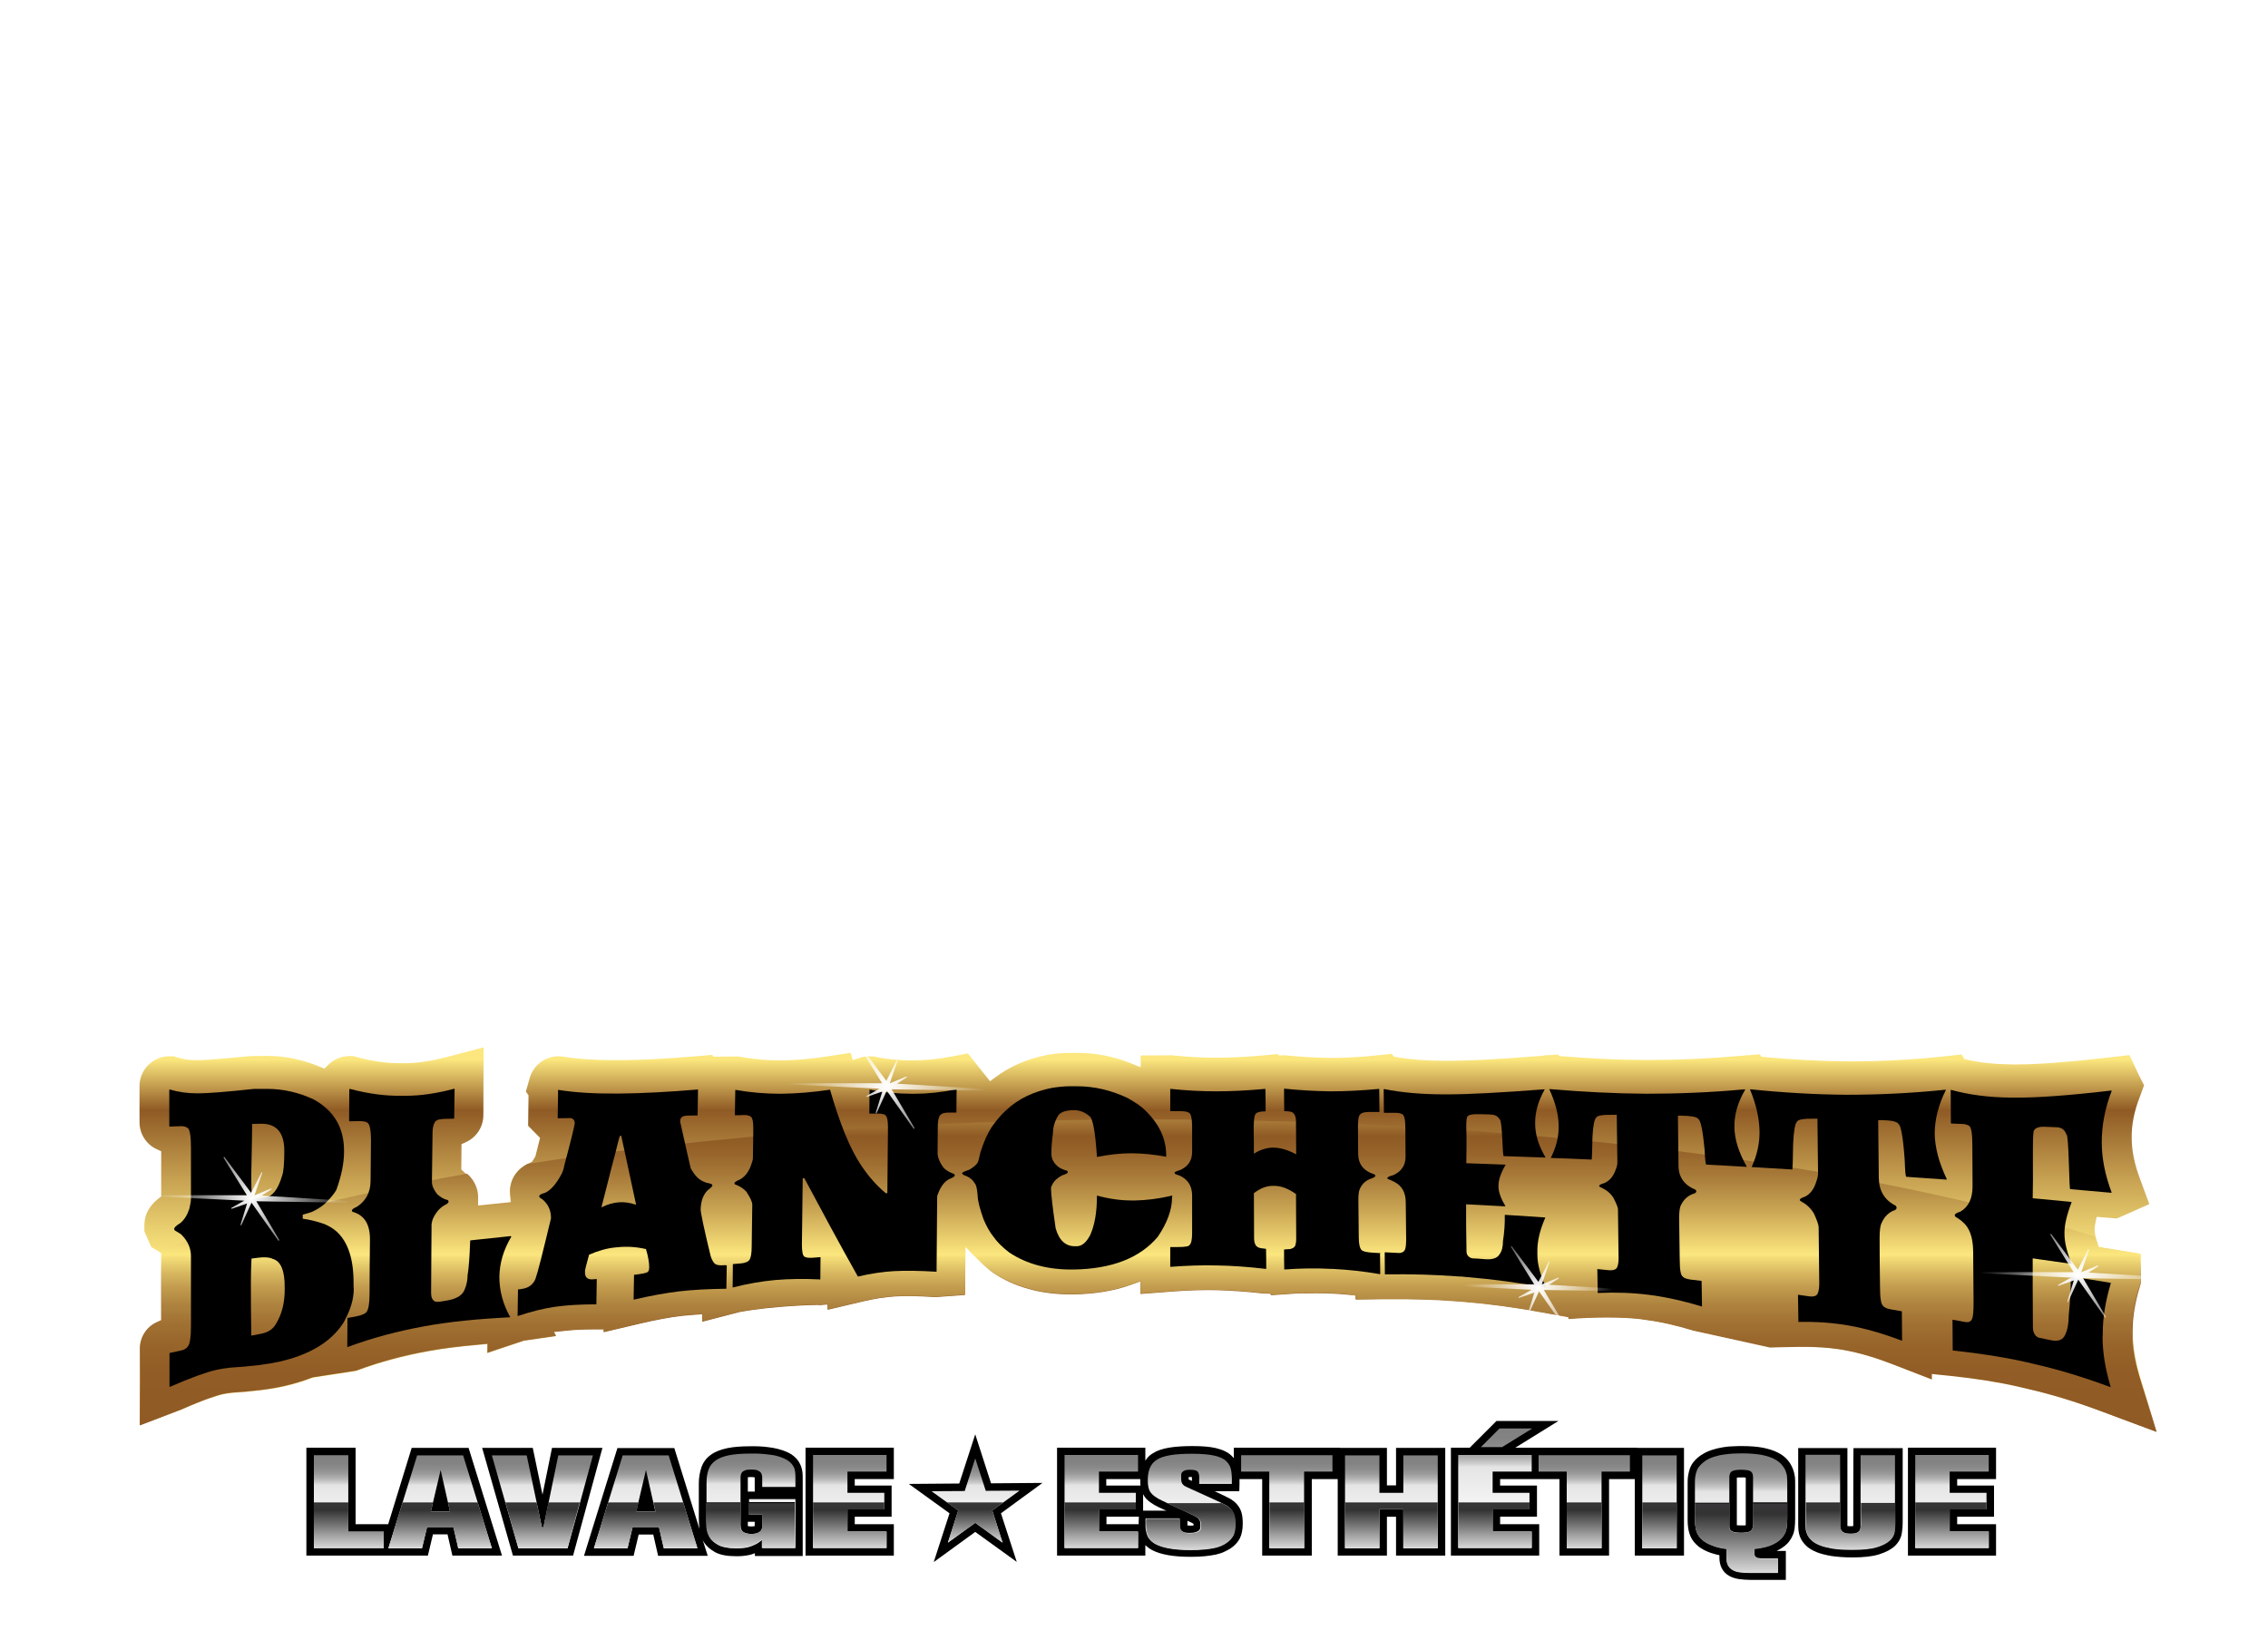 <svg xml:space="preserve" style="enable-background:new 0 0 112 81;" viewBox="0 0 112 81" y="0px" x="0px" xmlns:xlink="http://www.w3.org/1999/xlink" xmlns="http://www.w3.org/2000/svg" id="Layer_1" version="1.1">
<style type="text/css">
	.st0{fill:#FFFFFF;}
	.st1{fill:url(#SVGID_1_);}
	.st2{fill:url(#SVGID_2_);}
	.st3{fill:url(#SVGID_3_);}
	.st4{fill:url(#SVGID_4_);}
	.st5{fill:url(#SVGID_5_);}
	.st6{fill:url(#SVGID_6_);}
	.st7{fill:url(#SVGID_7_);}
	.st8{fill:url(#SVGID_8_);}
	.st9{fill:url(#SVGID_9_);}
	.st10{fill:url(#SVGID_10_);}
	.st11{fill:url(#SVGID_11_);}
	.st12{fill:url(#SVGID_12_);}
	.st13{fill:url(#SVGID_13_);}
	.st14{fill:url(#SVGID_14_);}
	.st15{fill:url(#SVGID_15_);}
	.st16{fill:url(#SVGID_16_);}
	.st17{fill:url(#SVGID_17_);}
	.st18{fill:url(#SVGID_18_);}
	.st19{fill:url(#SVGID_19_);}
	.st20{fill:url(#SVGID_20_);}
	.st21{fill:url(#SVGID_21_);}
	.st22{fill:url(#SVGID_22_);}
	.st23{fill:url(#SVGID_23_);}
	.st24{fill:url(#SVGID_24_);}
	.st25{fill:url(#SVGID_25_);}
	.st26{fill:url(#SVGID_26_);}
	.st27{fill:url(#SVGID_27_);}
	.st28{fill:url(#SVGID_28_);}
	.st29{fill:url(#SVGID_29_);}
	.st30{fill:url(#SVGID_30_);}
	.st31{fill:url(#SVGID_31_);}
	.st32{fill:url(#SVGID_32_);}
	.st33{fill:url(#SVGID_33_);}
	.st34{fill:url(#SVGID_34_);}
	.st35{fill:url(#SVGID_35_);}
	.st36{fill:url(#SVGID_36_);}
	.st37{fill:url(#SVGID_37_);}
	.st38{fill:url(#SVGID_38_);}
	.st39{fill:url(#SVGID_39_);}
	.st40{fill:url(#SVGID_40_);}
</style>
<path d="M107.88,69.28c-0.21-0.73-0.32-1.37-0.32-1.91v-0.2c0-0.55,0.11-1.19,0.32-1.91l0.09-0.33v-2.27l-0.33-0.05
	c0,0-0.69-0.11-1.31-0.21v-0.17l2.28-1l-0.74-2.01c-0.24-0.66-0.36-1.24-0.36-1.78c0-0.58,0.12-1.16,0.36-1.79l0.35-0.95l-0.44-0.87
	l-0.68-1.47l-1.11,0.13l-0.5-1.07l-1.59,0.19c-1.86,0.22-3.42,0.34-4.38,0.34l-0.3,0c-0.66-0.01-1.29-0.07-1.86-0.18l-0.21-0.35
	l-1.42,0.15c-1.49,0.16-2.98,0.23-4.41,0.23l-0.24,0c-1.18-0.01-2.43-0.07-3.8-0.19l-0.13-0.19l-0.96,0.09l-0.2-0.02l-0.09,0.04
	l-0.06,0.02c-1.13,0.1-2.24,0.17-3.33,0.19v-6.19h-2.2v-0.59H82v-2.46h-1.69v-4.23c0-0.69-1.03-1.12-2.63-1.34l-0.46-0.06
	c-0.75-0.08-1.6-0.12-2.51-0.13v-7.05h-1.74c-0.06,0-0.12-0.05-0.12-0.12c0-0.06,0.05-0.12,0.12-0.12h1.74v-0.24h-1.74
	c-0.06,0-0.12-0.05-0.12-0.12s0.05-0.12,0.12-0.12h1.74V28.7h-1.74c-0.06,0-0.12-0.05-0.12-0.12c0-0.06,0.05-0.12,0.12-0.12h1.74
	v-0.24h-1.74c-0.06,0-0.12-0.05-0.12-0.12c0-0.06,0.05-0.12,0.12-0.12h1.74v-0.24h-1.74c-0.06,0-0.12-0.05-0.12-0.12
	c0-0.06,0.05-0.12,0.12-0.12h1.74v-0.21h0.16c0.38,0,0.68-0.31,0.68-0.68v-3.67c0-0.38-0.31-0.68-0.68-0.68h-0.51h-0.67h-2.86V6.3h0
	c0-0.83,0.55-1.5,1.22-1.5V2.04C71.89,2.02,71.71,2,71.52,2c-2.48,0-3.26,2.23-3.26,4.19l0.01,12.24H45.43l0.01-12.24
	c0-1.96-0.77-4.19-3.26-4.19C42,2,41.82,2.02,41.64,2.04V4.8c0.67,0,1.22,0.67,1.22,1.5h0v15.97H40h-0.67h-0.51
	c-0.38,0-0.68,0.31-0.68,0.68v3.67c0,0.38,0.31,0.68,0.68,0.68h0.16v0.21h1.71c0.06,0,0.12,0.05,0.12,0.12
	c0,0.06-0.05,0.12-0.12,0.12h-1.71v0.24h1.71c0.06,0,0.12,0.05,0.12,0.12c0,0.06-0.05,0.12-0.12,0.12h-1.71v0.24h1.71
	c0.06,0,0.12,0.05,0.12,0.12c0,0.06-0.05,0.12-0.12,0.12h-1.71v0.24h1.71c0.06,0,0.12,0.05,0.12,0.12s-0.05,0.12-0.12,0.12h-1.71
	v0.24h1.71c0.06,0,0.12,0.05,0.12,0.12c0,0.06-0.05,0.12-0.12,0.12h-1.71v7.05c-0.91,0.01-1.76,0.05-2.51,0.13l-0.46,0.06
	c-1.59,0.22-2.63,0.65-2.63,1.34v4.23H31.7v2.46h1.69v0.59h-2.2v6.19c-0.25,0.01-0.5,0.01-0.74,0.01l-0.24,0
	c-0.96,0-1.77-0.05-2.41-0.16l-0.14-0.02l-0.21,0c-0.88,0-1.64,0.5-2.01,1.27c-0.38,0.23-0.7,0.56-0.9,0.98l0-2.95l-2.79,0.73
	c-0.69,0.18-1.31,0.28-1.85,0.28l-0.29,0c-0.58,0-1.22-0.09-1.89-0.27l-0.23-0.06l-0.34-0.01c-0.52,0-1.01,0.17-1.41,0.49
	c-0.86-0.33-1.77-0.5-2.69-0.5l-0.73,0l-0.12,0.01c-0.51,0.05-2.06,0.19-2.54,0.2l-0.09,0c-0.25,0-0.48-0.03-0.71-0.1l-0.31-0.09
	H8.25c-0.77,0-1.45,0.39-1.85,0.99c-1.08,0.19-1.9,1.13-1.9,2.26v1.85c0,0.8,0.43,1.55,1.1,1.96l0,1.44
	c-0.57,0.51-0.86,1.13-0.86,1.84v0.48l0.52,1.18l0.33,0.2l0,2.5c-0.68,0.41-1.1,1.15-1.1,1.97v5.02
	c17.96-6.44,43.61-7.06,43.61-7.06l0.01-1.35c0.01,0.01,0.02,0.02,0.03,0.03l0.15,0.11c1.28,0.86,2.82,1.28,4.6,1.25
	c0.94-0.02,1.8-0.14,2.59-0.35l0,0.4l2.46-0.19c0.75-0.06,1.47-0.07,2.14-0.07c24.56,0.15,49.1,7.69,49.1,7.69L107.88,69.28z
	 M34.29,41.06v-1.62c0-0.24,0.2-0.44,0.44-0.44h2.93c0.24,0,0.44,0.2,0.44,0.44v1.62c0,0.24-0.2,0.44-0.44,0.44h-2.93
	C34.48,41.5,34.29,41.3,34.29,41.06z M41.92,42.53h-7.21v-0.55h7.21V42.53z M42.34,41.06c0,0.24-0.2,0.44-0.44,0.44h-2.93
	c-0.24,0-0.44-0.2-0.44-0.44v-1.62c0-0.24,0.2-0.44,0.44-0.44h2.93c0.24,0,0.44,0.2,0.44,0.44V41.06z M41.87,36.88
	c-0.33,0-0.59-0.27-0.59-0.59c0-0.33,0.27-0.59,0.59-0.59c0.33,0,0.59,0.27,0.59,0.59C42.46,36.61,42.19,36.88,41.87,36.88z
	 M41.87,35.18c-0.33,0-0.59-0.27-0.59-0.59c0-0.33,0.27-0.59,0.59-0.59c0.33,0,0.59,0.27,0.59,0.59
	C42.46,34.92,42.19,35.18,41.87,35.18z M41.87,33.49c-0.33,0-0.59-0.27-0.59-0.59c0-0.33,0.27-0.59,0.59-0.59
	c0.33,0,0.59,0.27,0.59,0.59C42.46,33.22,42.19,33.49,41.87,33.49z M41.87,31.8c-0.33,0-0.59-0.27-0.59-0.59
	c0-0.33,0.27-0.59,0.59-0.59c0.33,0,0.59,0.27,0.59,0.59C42.46,31.53,42.19,31.8,41.87,31.8z M42.86,27.05h-2.34
	c0.1-0.12,0.16-0.27,0.16-0.43v-3.67c0-0.16-0.06-0.31-0.16-0.43h2.34V27.05z M68.3,43.83H45.41V28.45c0-1.03,0.83-1.86,1.86-1.86
	h8.82l0.21-0.76l-0.72-0.63l0.88,0.13l0.39-1.05H45.94v-4.54l10.91,1.83l11.05-1.83v4.54H56.85l0.39,1.05l0.88-0.13l-0.72,0.63
	l0.21,0.76h8.83c1.03,0,1.86,0.83,1.86,1.86V43.83z M70.84,22.52h2.34c-0.1,0.12-0.16,0.27-0.16,0.43v3.67
	c0,0.16,0.06,0.31,0.16,0.43h-2.34V22.52z M71.84,33.49c-0.33,0-0.59-0.27-0.59-0.59c0-0.33,0.27-0.59,0.59-0.59
	c0.33,0,0.59,0.27,0.59,0.59C72.43,33.22,72.17,33.49,71.84,33.49z M72.43,34.59c0,0.33-0.27,0.59-0.59,0.59
	c-0.33,0-0.59-0.27-0.59-0.59c0-0.33,0.27-0.59,0.59-0.59C72.17,34,72.43,34.26,72.43,34.59z M71.84,31.8
	c-0.33,0-0.59-0.27-0.59-0.59c0-0.33,0.27-0.59,0.59-0.59c0.33,0,0.59,0.27,0.59,0.59C72.43,31.53,72.17,31.8,71.84,31.8z
	 M71.84,35.69c0.33,0,0.59,0.27,0.59,0.59c0,0.33-0.27,0.59-0.59,0.59c-0.33,0-0.59-0.27-0.59-0.59
	C71.25,35.96,71.51,35.69,71.84,35.69z M71.37,41.06v-1.62c0-0.24,0.2-0.44,0.44-0.44h2.93c0.24,0,0.44,0.2,0.44,0.44v1.62
	c0,0.24-0.2,0.44-0.44,0.44h-2.93C71.57,41.5,71.37,41.3,71.37,41.06z M79,42.53h-7.21v-0.55H79V42.53z M79.42,41.06
	c0,0.24-0.2,0.44-0.44,0.44h-2.93c-0.24,0-0.44-0.2-0.44-0.44v-1.62c0-0.24,0.2-0.44,0.44-0.44h2.93c0.24,0,0.44,0.2,0.44,0.44
	V41.06z" class="st0"></path>
<g>
	<rect height="14.68" width="0.71" class="st0" y="28.45" x="61.58"></rect>
	<rect height="14.68" width="0.71" class="st0" y="28.45" x="50.08"></rect>
	<rect height="14.68" width="1" class="st0" y="28.45" x="57.3"></rect>
	<rect height="14.68" width="0.71" class="st0" y="28.45" x="48.75"></rect>
	<rect height="14.68" width="0.71" class="st0" y="28.45" x="60.25"></rect>
	<rect height="14.68" width="0.71" class="st0" y="28.45" x="52.74"></rect>
	<rect height="14.68" width="0.71" class="st0" y="28.45" x="58.92"></rect>
	<rect height="14.68" width="0.71" class="st0" y="28.45" x="47.42"></rect>
	<rect height="14.68" width="0.71" class="st0" y="28.45" x="51.41"></rect>
	<path d="M46.38,29.03v14.1h0.42V28.48C46.56,28.55,46.38,28.77,46.38,29.03z" class="st0"></path>
	<rect height="14.68" width="0.71" class="st0" y="28.45" x="54.07"></rect>
	<rect height="14.68" width="0.71" class="st0" y="28.45" x="65.57"></rect>
	<path d="M66.91,28.48v14.65h0.42v-14.1C67.33,28.77,67.15,28.55,66.91,28.48z" class="st0"></path>
	<rect height="14.68" width="0.71" class="st0" y="28.45" x="62.91"></rect>
	<rect height="14.68" width="0.71" class="st0" y="28.45" x="64.24"></rect>
	<rect height="14.68" width="1" class="st0" y="28.45" x="55.4"></rect>
	<polygon points="56.86,26.28 56.27,26.59 57.44,26.59" class="st0"></polygon>
</g>
<g>
	<polygon points="20.33,71.51 19.17,75.28 17.56,75.28 17.56,71.5 15.13,71.5 15.13,76.83 18.69,76.83 19.31,76.83 21.13,76.83 
		21.38,75.78 22.1,75.78 22.34,76.83 24.79,76.83 23.14,71.51"></polygon>
	<polygon points="27.26,71.51 26.79,73.82 26.31,71.51 23.81,71.51 25.33,76.83 28.3,76.83 29.75,71.51"></polygon>
	<path d="M39.5,72.29c-0.07-0.14-0.17-0.27-0.31-0.38c-0.13-0.11-0.31-0.2-0.54-0.28c-0.15-0.05-0.31-0.09-0.47-0.12
		c-0.16-0.03-0.31-0.04-0.46-0.06c-0.15-0.01-0.28-0.02-0.4-0.02c-0.12,0-0.21,0-0.27,0c-0.45,0-0.82,0.03-1.12,0.09
		c-0.33,0.07-0.6,0.17-0.81,0.32c-0.23,0.16-0.39,0.37-0.48,0.63c-0.08,0.23-0.13,0.5-0.13,0.8v1.71c0,0.16,0.01,0.33,0.03,0.52
		c0,0.01,0,0.03,0.01,0.04l-1.25-4.02h-2.81l-1.65,5.32h2.45l0.25-1.05h0.72l0.24,1.05h2.45l-0.25-0.79
		c0.02,0.03,0.03,0.07,0.05,0.1c0.13,0.21,0.32,0.38,0.58,0.52c0.25,0.13,0.59,0.19,1.02,0.19c0.09,0,0.19,0,0.31-0.01
		c0.12-0.01,0.25-0.03,0.39-0.06c0.08-0.02,0.15-0.05,0.23-0.08v0.14h2.36v-3.8c0-0.1,0-0.21-0.01-0.32
		C39.61,72.57,39.57,72.42,39.5,72.29z M37.27,75.17v0.15c0,0.02,0,0.05,0,0.05c0,0-0.04,0.02-0.17,0.02
		c-0.09,0-0.14-0.01-0.17-0.02c0-0.02,0-0.04,0-0.06v-0.15H37.27z M36.93,73.67v-0.65c0-0.02,0-0.04,0-0.06
		c0.02,0,0.07-0.01,0.16-0.01c0.1,0,0.15,0.01,0.18,0.02c0,0.01,0,0.03,0,0.04v0.66H36.93z"></path>
	<polygon points="39.78,76.83 44.14,76.83 44.14,75.28 42.21,75.28 42.21,74.91 44.03,74.91 44.03,73.37 42.21,73.37 42.21,73.05 
		44.14,73.05 44.14,71.5 39.78,71.5"></polygon>
	<path d="M68.94,73.36h-0.45v-1.85h-2.32V71.5h-5.24v0.52c-0.04-0.05-0.08-0.09-0.12-0.13c-0.18-0.17-0.43-0.29-0.77-0.37
		c-0.3-0.07-0.68-0.1-1.17-0.1c-0.46,0-0.84,0.03-1.15,0.08c-0.34,0.06-0.6,0.15-0.81,0.29c-0.15,0.09-0.26,0.21-0.35,0.35V71.5
		H52.2v5.33h4.36v-0.52c0.09,0.09,0.2,0.18,0.34,0.25c0.42,0.22,1.04,0.33,1.9,0.33c0.27,0,0.5-0.01,0.7-0.03
		c0.2-0.02,0.38-0.05,0.54-0.08c0.16-0.04,0.3-0.08,0.42-0.14c0.11-0.05,0.21-0.11,0.3-0.16c0.2-0.13,0.36-0.3,0.46-0.49
		c0.1-0.19,0.15-0.44,0.15-0.75c0-0.21-0.02-0.39-0.06-0.53c-0.05-0.17-0.13-0.31-0.24-0.43c-0.1-0.11-0.23-0.21-0.38-0.29
		c-0.12-0.06-0.26-0.13-0.43-0.21l-0.28-0.13h1.22l0.01-0.36c0-0.09,0-0.16,0-0.24h1.12v3.78h2.45v-3.78h1.28v3.78h2.43v-1.92h0.45
		v1.92h2.43v-5.32h-2.43V73.36z M58.7,72.95c0.02,0,0.04,0,0.06,0c0.04,0,0.08,0,0.1,0c0,0,0,0.19,0,0.19l-0.07-0.03
		c-0.04-0.02-0.07-0.03-0.09-0.04c0-0.03,0-0.05,0-0.09C58.7,72.97,58.7,72.96,58.7,72.95z M58.64,75.34v-0.23
		c0.09,0.04,0.17,0.08,0.23,0.11c0.03,0.02,0.06,0.03,0.07,0.04c0,0.02,0,0.05,0,0.08c-0.03,0.01-0.08,0.01-0.17,0.01
		C58.7,75.35,58.67,75.34,58.64,75.34z M54.64,74.91h1.6l0,0.06c-0.01,0.11-0.01,0.21-0.01,0.31h-1.59V74.91z M56.32,73.37h-1.69
		v-0.32h1.68c0,0.02,0,0.04,0,0.07C56.31,73.21,56.31,73.29,56.32,73.37z M56.45,74.62V73.8c0.05,0.09,0.11,0.18,0.18,0.25
		c0.1,0.1,0.23,0.19,0.38,0.28c0.13,0.07,0.28,0.15,0.47,0.23l0.12,0.05H56.45z"></path>
	<polygon points="80.86,71.5 76.01,71.5 75.61,71.5 74.83,71.5 76.96,70.18 73.9,70.18 72.58,71.5 71.65,71.5 71.65,76.83 
		76.01,76.83 76.01,75.28 74.08,75.28 74.08,74.91 75.9,74.91 75.9,73.37 74.08,73.37 74.08,73.05 75.61,73.05 76.01,73.05 
		77.01,73.05 77.01,76.83 79.46,76.83 79.46,73.05 80.73,73.05 80.73,76.83 83.16,76.83 83.16,71.51 80.86,71.51"></polygon>
	<path d="M88.53,72.53c-0.06-0.15-0.14-0.29-0.26-0.43c-0.12-0.14-0.29-0.27-0.5-0.37c-0.2-0.1-0.43-0.17-0.72-0.23
		c-0.28-0.05-0.62-0.08-1.01-0.08c-0.13,0-0.27,0-0.43,0.01c-0.17,0-0.35,0.02-0.53,0.05c-0.18,0.03-0.36,0.07-0.54,0.13
		c-0.19,0.06-0.37,0.15-0.54,0.26c-0.28,0.19-0.46,0.41-0.55,0.66c-0.07,0.21-0.11,0.43-0.11,0.65v1.89c0,0.26,0.03,0.5,0.1,0.7
		c0.08,0.24,0.23,0.45,0.49,0.65c0.12,0.08,0.24,0.15,0.36,0.2c0.11,0.05,0.23,0.09,0.34,0.12c0.09,0.03,0.19,0.05,0.28,0.07v0.12
		c0,0.21,0.04,0.38,0.12,0.53c0.08,0.16,0.2,0.28,0.36,0.37c0.14,0.08,0.3,0.13,0.49,0.16c0.16,0.02,0.36,0.04,0.57,0.04h1.74V76.6
		h-0.45c0,0,0.01,0,0.01-0.01c0.27-0.13,0.48-0.29,0.61-0.47c0.14-0.19,0.23-0.39,0.26-0.61c0.02-0.17,0.03-0.34,0.03-0.49v-1.75
		c0-0.09,0-0.19-0.01-0.31C88.62,72.82,88.59,72.68,88.53,72.53z M86.21,72.98c0,0,0,2.34,0,2.35c-0.03,0.01-0.09,0.01-0.18,0.01
		l-0.04,0c-0.12,0-0.19-0.01-0.22-0.01c0,0,0-2.35,0-2.35c0.04-0.01,0.1-0.01,0.19-0.01C86.08,72.96,86.16,72.97,86.21,72.98z"></path>
	<path d="M91.52,75.37c-0.02,0-0.06,0.01-0.13,0.01c-0.09,0-0.13-0.01-0.16-0.01c0-0.01,0-0.02,0-0.03v-3.82H88.8v3.7
		c0,0.1,0,0.2,0.01,0.31c0.01,0.14,0.04,0.28,0.1,0.42c0.06,0.14,0.16,0.27,0.29,0.4c0.13,0.12,0.29,0.22,0.51,0.31
		c0.2,0.08,0.44,0.14,0.73,0.19c0.28,0.04,0.62,0.07,1.03,0.07c0.57,0,1-0.05,1.32-0.15c0.35-0.11,0.61-0.25,0.79-0.42
		c0.19-0.19,0.31-0.41,0.34-0.65c0.03-0.17,0.04-0.34,0.04-0.51v-3.67h-2.43C91.52,71.51,91.52,75.36,91.52,75.37z"></path>
	<polygon points="98.57,73.05 98.57,71.5 94.22,71.5 94.22,76.83 98.57,76.83 98.57,75.28 96.65,75.28 96.65,74.91 98.47,74.91 
		98.47,73.37 96.65,73.37 96.65,73.05"></polygon>
	<polygon points="48.94,73.26 48.16,70.84 47.37,73.27 44.88,73.29 46.89,74.74 46.11,77.15 48.16,75.66 50.21,77.14 49.43,74.74 
		51.48,73.24"></polygon>
</g>
<g>
	<g>
		<linearGradient y2="71.871" x2="17.221" y1="76.464" x1="17.221" gradientUnits="userSpaceOnUse" id="SVGID_1_">
			<stop style="stop-color:#FFFFFF" offset="0"></stop>
			<stop style="stop-color:#F9F9FA" offset="0.259"></stop>
			<stop style="stop-color:#E9E9EA" offset="0.592"></stop>
			<stop style="stop-color:#E4E4E5" offset="0.679"></stop>
			<stop style="stop-color:#CCCCCD" offset="0.709"></stop>
			<stop style="stop-color:#B1B1B1" offset="0.753"></stop>
			<stop style="stop-color:#9B9B9B" offset="0.801"></stop>
			<stop style="stop-color:#8C8C8C" offset="0.854"></stop>
			<stop style="stop-color:#838383" offset="0.914"></stop>
			<stop style="stop-color:#808080" offset="1"></stop>
		</linearGradient>
		<path d="M15.5,71.87h1.7v3.78h1.75v0.81H15.5V71.87z" class="st1"></path>
		<linearGradient y2="71.877" x2="21.737" y1="76.464" x1="21.737" gradientUnits="userSpaceOnUse" id="SVGID_2_">
			<stop style="stop-color:#FFFFFF" offset="0"></stop>
			<stop style="stop-color:#F9F9FA" offset="0.259"></stop>
			<stop style="stop-color:#E9E9EA" offset="0.592"></stop>
			<stop style="stop-color:#E4E4E5" offset="0.679"></stop>
			<stop style="stop-color:#CCCCCD" offset="0.709"></stop>
			<stop style="stop-color:#B1B1B1" offset="0.753"></stop>
			<stop style="stop-color:#9B9B9B" offset="0.801"></stop>
			<stop style="stop-color:#8C8C8C" offset="0.854"></stop>
			<stop style="stop-color:#838383" offset="0.914"></stop>
			<stop style="stop-color:#808080" offset="1"></stop>
		</linearGradient>
		<path d="M20.6,71.88h2.27l1.42,4.59h-1.66l-0.24-1.05h-1.3l-0.25,1.05h-1.66L20.6,71.88z M21.76,72.6l-0.48,2.04h0.94
			L21.76,72.6z" class="st2"></path>
		<linearGradient y2="71.877" x2="26.78" y1="76.464" x1="26.78" gradientUnits="userSpaceOnUse" id="SVGID_3_">
			<stop style="stop-color:#FFFFFF" offset="0"></stop>
			<stop style="stop-color:#F9F9FA" offset="0.259"></stop>
			<stop style="stop-color:#E9E9EA" offset="0.592"></stop>
			<stop style="stop-color:#E4E4E5" offset="0.679"></stop>
			<stop style="stop-color:#CCCCCD" offset="0.709"></stop>
			<stop style="stop-color:#B1B1B1" offset="0.753"></stop>
			<stop style="stop-color:#9B9B9B" offset="0.801"></stop>
			<stop style="stop-color:#8C8C8C" offset="0.854"></stop>
			<stop style="stop-color:#838383" offset="0.914"></stop>
			<stop style="stop-color:#808080" offset="1"></stop>
		</linearGradient>
		<path d="M26.01,71.88l0.75,3.55h0.08l0.73-3.55h1.71l-1.25,4.59H25.6l-1.31-4.59H26.01z" class="st3"></path>
		<linearGradient y2="71.877" x2="31.883" y1="76.464" x1="31.883" gradientUnits="userSpaceOnUse" id="SVGID_4_">
			<stop style="stop-color:#FFFFFF" offset="0"></stop>
			<stop style="stop-color:#F9F9FA" offset="0.259"></stop>
			<stop style="stop-color:#E9E9EA" offset="0.592"></stop>
			<stop style="stop-color:#E4E4E5" offset="0.679"></stop>
			<stop style="stop-color:#CCCCCD" offset="0.709"></stop>
			<stop style="stop-color:#B1B1B1" offset="0.753"></stop>
			<stop style="stop-color:#9B9B9B" offset="0.801"></stop>
			<stop style="stop-color:#8C8C8C" offset="0.854"></stop>
			<stop style="stop-color:#838383" offset="0.914"></stop>
			<stop style="stop-color:#808080" offset="1"></stop>
		</linearGradient>
		<path d="M30.75,71.88h2.27l1.42,4.59h-1.66l-0.24-1.05h-1.3l-0.25,1.05h-1.66L30.75,71.88z M31.9,72.6l-0.48,2.04
			h0.94L31.9,72.6z" class="st4"></path>
		<linearGradient y2="71.793" x2="37.065" y1="76.477" x1="37.065" gradientUnits="userSpaceOnUse" id="SVGID_5_">
			<stop style="stop-color:#FFFFFF" offset="0"></stop>
			<stop style="stop-color:#F9F9FA" offset="0.259"></stop>
			<stop style="stop-color:#E9E9EA" offset="0.592"></stop>
			<stop style="stop-color:#E4E4E5" offset="0.679"></stop>
			<stop style="stop-color:#CCCCCD" offset="0.709"></stop>
			<stop style="stop-color:#B1B1B1" offset="0.753"></stop>
			<stop style="stop-color:#9B9B9B" offset="0.801"></stop>
			<stop style="stop-color:#8C8C8C" offset="0.854"></stop>
			<stop style="stop-color:#838383" offset="0.914"></stop>
			<stop style="stop-color:#808080" offset="1"></stop>
		</linearGradient>
		<path d="M39.27,73.44h-1.63v-0.43c0-0.04,0-0.09-0.01-0.14c-0.01-0.05-0.03-0.09-0.06-0.14
			c-0.03-0.04-0.09-0.08-0.16-0.11c-0.07-0.03-0.18-0.04-0.32-0.04c-0.13,0-0.23,0.01-0.3,0.04c-0.07,0.03-0.12,0.06-0.15,0.1
			c-0.03,0.04-0.05,0.09-0.06,0.14c-0.01,0.05-0.01,0.1-0.01,0.16v2.29c0,0.04,0,0.08,0.01,0.14c0.01,0.05,0.03,0.1,0.06,0.15
			c0.03,0.05,0.09,0.08,0.16,0.11c0.07,0.03,0.18,0.05,0.31,0.05c0.13,0,0.24-0.02,0.31-0.05c0.07-0.03,0.13-0.07,0.16-0.11
			c0.03-0.04,0.05-0.09,0.06-0.14c0.01-0.05,0.01-0.1,0.01-0.14V74.8h-0.66v-0.76h2.29v2.42h-1.63v-0.42
			c-0.12,0.1-0.24,0.19-0.35,0.24c-0.12,0.06-0.23,0.1-0.34,0.13c-0.11,0.03-0.22,0.05-0.32,0.05c-0.1,0.01-0.2,0.01-0.28,0.01
			c-0.37,0-0.66-0.05-0.85-0.15c-0.2-0.1-0.34-0.23-0.44-0.38c-0.09-0.15-0.15-0.32-0.16-0.49c-0.02-0.18-0.02-0.34-0.02-0.48v-1.71
			c0-0.26,0.03-0.49,0.1-0.68c0.07-0.19,0.19-0.34,0.35-0.45c0.17-0.12,0.39-0.2,0.67-0.26c0.28-0.05,0.63-0.08,1.05-0.08
			c0.06,0,0.15,0,0.26,0c0.12,0,0.24,0.01,0.38,0.02c0.14,0.01,0.28,0.03,0.43,0.05c0.15,0.02,0.29,0.06,0.41,0.1
			c0.19,0.07,0.33,0.14,0.43,0.22c0.1,0.08,0.17,0.17,0.22,0.26c0.05,0.09,0.07,0.19,0.08,0.29c0.01,0.1,0.01,0.2,0.01,0.29V73.44z" class="st5"></path>
		<linearGradient y2="71.871" x2="41.963" y1="76.464" x1="41.963" gradientUnits="userSpaceOnUse" id="SVGID_6_">
			<stop style="stop-color:#FFFFFF" offset="0"></stop>
			<stop style="stop-color:#F9F9FA" offset="0.259"></stop>
			<stop style="stop-color:#E9E9EA" offset="0.592"></stop>
			<stop style="stop-color:#E4E4E5" offset="0.679"></stop>
			<stop style="stop-color:#CCCCCD" offset="0.709"></stop>
			<stop style="stop-color:#B1B1B1" offset="0.753"></stop>
			<stop style="stop-color:#9B9B9B" offset="0.801"></stop>
			<stop style="stop-color:#8C8C8C" offset="0.854"></stop>
			<stop style="stop-color:#838383" offset="0.914"></stop>
			<stop style="stop-color:#808080" offset="1"></stop>
		</linearGradient>
		<path d="M43.78,71.87v0.81h-1.93v1.05h1.82v0.81h-1.82v1.1h1.93v0.81h-3.63v-4.59H43.78z" class="st6"></path>
		<linearGradient y2="71.871" x2="54.384" y1="76.464" x1="54.384" gradientUnits="userSpaceOnUse" id="SVGID_7_">
			<stop style="stop-color:#FFFFFF" offset="0"></stop>
			<stop style="stop-color:#F9F9FA" offset="0.259"></stop>
			<stop style="stop-color:#E9E9EA" offset="0.592"></stop>
			<stop style="stop-color:#E4E4E5" offset="0.679"></stop>
			<stop style="stop-color:#CCCCCD" offset="0.709"></stop>
			<stop style="stop-color:#B1B1B1" offset="0.753"></stop>
			<stop style="stop-color:#9B9B9B" offset="0.801"></stop>
			<stop style="stop-color:#8C8C8C" offset="0.854"></stop>
			<stop style="stop-color:#838383" offset="0.914"></stop>
			<stop style="stop-color:#808080" offset="1"></stop>
		</linearGradient>
		<path d="M56.2,71.87v0.81h-1.93v1.05h1.82v0.81h-1.82v1.1h1.93v0.81h-3.63v-4.59H56.2z" class="st7"></path>
		<linearGradient y2="71.793" x2="58.797" y1="76.529" x1="58.797" gradientUnits="userSpaceOnUse" id="SVGID_8_">
			<stop style="stop-color:#FFFFFF" offset="0"></stop>
			<stop style="stop-color:#F9F9FA" offset="0.259"></stop>
			<stop style="stop-color:#E9E9EA" offset="0.592"></stop>
			<stop style="stop-color:#E4E4E5" offset="0.679"></stop>
			<stop style="stop-color:#CCCCCD" offset="0.709"></stop>
			<stop style="stop-color:#B1B1B1" offset="0.753"></stop>
			<stop style="stop-color:#9B9B9B" offset="0.801"></stop>
			<stop style="stop-color:#8C8C8C" offset="0.854"></stop>
			<stop style="stop-color:#838383" offset="0.914"></stop>
			<stop style="stop-color:#808080" offset="1"></stop>
		</linearGradient>
		<path d="M57.65,74.24c-0.18-0.08-0.33-0.16-0.45-0.22c-0.12-0.07-0.22-0.14-0.3-0.22c-0.08-0.08-0.14-0.17-0.17-0.28
			c-0.03-0.11-0.05-0.24-0.05-0.41c0-0.23,0.03-0.43,0.1-0.6c0.07-0.17,0.18-0.31,0.34-0.41c0.16-0.11,0.39-0.18,0.67-0.23
			c0.28-0.05,0.65-0.07,1.08-0.07c0.46,0,0.82,0.03,1.09,0.09c0.27,0.06,0.47,0.15,0.6,0.28c0.13,0.12,0.21,0.28,0.24,0.46
			c0.03,0.19,0.04,0.41,0.03,0.66h-1.61v-0.32c0-0.12-0.02-0.21-0.07-0.28c-0.05-0.07-0.18-0.1-0.4-0.1c-0.11,0-0.19,0.01-0.25,0.04
			c-0.06,0.02-0.1,0.06-0.13,0.09c-0.03,0.04-0.04,0.08-0.04,0.13c0,0.05,0,0.1,0,0.14c0,0.06,0,0.11,0.01,0.16
			c0.01,0.05,0.02,0.09,0.04,0.12c0.02,0.03,0.05,0.07,0.09,0.1c0.04,0.03,0.1,0.06,0.17,0.09l1.45,0.66
			c0.16,0.07,0.3,0.14,0.41,0.2c0.12,0.06,0.21,0.13,0.28,0.21c0.07,0.08,0.13,0.18,0.16,0.29c0.03,0.11,0.05,0.26,0.05,0.43
			c0,0.25-0.04,0.45-0.11,0.58c-0.07,0.14-0.19,0.26-0.34,0.36c-0.07,0.05-0.16,0.09-0.25,0.14c-0.1,0.04-0.21,0.08-0.35,0.11
			c-0.14,0.03-0.3,0.06-0.49,0.07c-0.19,0.02-0.41,0.03-0.67,0.03c-0.79,0-1.37-0.1-1.73-0.29c-0.13-0.07-0.22-0.15-0.29-0.24
			c-0.07-0.09-0.11-0.18-0.14-0.29c-0.03-0.1-0.05-0.22-0.05-0.34c0-0.12,0-0.25,0-0.39h1.68v0.36c0,0.03,0,0.06,0.01,0.1
			c0.01,0.04,0.02,0.08,0.05,0.12c0.03,0.04,0.08,0.07,0.14,0.1c0.07,0.03,0.16,0.04,0.29,0.04c0.13,0,0.24-0.01,0.31-0.04
			c0.07-0.02,0.13-0.05,0.16-0.08c0.03-0.03,0.05-0.07,0.06-0.11c0.01-0.04,0.01-0.07,0.01-0.1c0-0.09,0-0.16-0.01-0.21
			c-0.01-0.05-0.03-0.1-0.07-0.15c-0.04-0.05-0.1-0.09-0.19-0.14c-0.09-0.05-0.21-0.1-0.37-0.18L57.65,74.24z" class="st8"></path>
		<linearGradient y2="71.871" x2="63.55" y1="76.464" x1="63.55" gradientUnits="userSpaceOnUse" id="SVGID_9_">
			<stop style="stop-color:#FFFFFF" offset="0"></stop>
			<stop style="stop-color:#F9F9FA" offset="0.259"></stop>
			<stop style="stop-color:#E9E9EA" offset="0.592"></stop>
			<stop style="stop-color:#E4E4E5" offset="0.679"></stop>
			<stop style="stop-color:#CCCCCD" offset="0.709"></stop>
			<stop style="stop-color:#B1B1B1" offset="0.753"></stop>
			<stop style="stop-color:#9B9B9B" offset="0.801"></stop>
			<stop style="stop-color:#8C8C8C" offset="0.854"></stop>
			<stop style="stop-color:#838383" offset="0.914"></stop>
			<stop style="stop-color:#808080" offset="1"></stop>
		</linearGradient>
		<path d="M61.29,71.87h4.51v0.81h-1.4v3.78h-1.72v-3.78h-1.39V71.87z" class="st9"></path>
		<linearGradient y2="71.877" x2="68.712" y1="76.464" x1="68.712" gradientUnits="userSpaceOnUse" id="SVGID_10_">
			<stop style="stop-color:#FFFFFF" offset="0"></stop>
			<stop style="stop-color:#F9F9FA" offset="0.259"></stop>
			<stop style="stop-color:#E9E9EA" offset="0.592"></stop>
			<stop style="stop-color:#E4E4E5" offset="0.679"></stop>
			<stop style="stop-color:#CCCCCD" offset="0.709"></stop>
			<stop style="stop-color:#B1B1B1" offset="0.753"></stop>
			<stop style="stop-color:#9B9B9B" offset="0.801"></stop>
			<stop style="stop-color:#8C8C8C" offset="0.854"></stop>
			<stop style="stop-color:#838383" offset="0.914"></stop>
			<stop style="stop-color:#808080" offset="1"></stop>
		</linearGradient>
		<path d="M66.42,71.88h1.7v1.85h1.18v-1.85H71v4.59h-1.7v-1.92h-1.18v1.92h-1.7V71.88z" class="st10"></path>
		<linearGradient y2="70.552" x2="73.844" y1="76.464" x1="73.844" gradientUnits="userSpaceOnUse" id="SVGID_11_">
			<stop style="stop-color:#FFFFFF" offset="0"></stop>
			<stop style="stop-color:#F9F9FA" offset="0.259"></stop>
			<stop style="stop-color:#E9E9EA" offset="0.592"></stop>
			<stop style="stop-color:#E4E4E5" offset="0.679"></stop>
			<stop style="stop-color:#CCCCCD" offset="0.709"></stop>
			<stop style="stop-color:#B1B1B1" offset="0.753"></stop>
			<stop style="stop-color:#9B9B9B" offset="0.801"></stop>
			<stop style="stop-color:#8C8C8C" offset="0.854"></stop>
			<stop style="stop-color:#838383" offset="0.914"></stop>
			<stop style="stop-color:#808080" offset="1"></stop>
		</linearGradient>
		<path d="M75.64,71.87v0.81h-1.93v1.05h1.82v0.81h-1.82v1.1h1.93v0.81h-3.63v-4.59H75.64z M74.05,70.55h1.62
			l-1.49,0.92h-1.05L74.05,70.55z" class="st11"></path>
		<linearGradient y2="71.871" x2="78.236" y1="76.464" x1="78.236" gradientUnits="userSpaceOnUse" id="SVGID_12_">
			<stop style="stop-color:#FFFFFF" offset="0"></stop>
			<stop style="stop-color:#F9F9FA" offset="0.259"></stop>
			<stop style="stop-color:#E9E9EA" offset="0.592"></stop>
			<stop style="stop-color:#E4E4E5" offset="0.679"></stop>
			<stop style="stop-color:#CCCCCD" offset="0.709"></stop>
			<stop style="stop-color:#B1B1B1" offset="0.753"></stop>
			<stop style="stop-color:#9B9B9B" offset="0.801"></stop>
			<stop style="stop-color:#8C8C8C" offset="0.854"></stop>
			<stop style="stop-color:#838383" offset="0.914"></stop>
			<stop style="stop-color:#808080" offset="1"></stop>
		</linearGradient>
		<path d="M75.98,71.87h4.51v0.81h-1.4v3.78h-1.72v-3.78h-1.39V71.87z" class="st12"></path>
		<linearGradient y2="71.877" x2="81.947" y1="76.464" x1="81.947" gradientUnits="userSpaceOnUse" id="SVGID_13_">
			<stop style="stop-color:#FFFFFF" offset="0"></stop>
			<stop style="stop-color:#F9F9FA" offset="0.259"></stop>
			<stop style="stop-color:#E9E9EA" offset="0.592"></stop>
			<stop style="stop-color:#E4E4E5" offset="0.679"></stop>
			<stop style="stop-color:#CCCCCD" offset="0.709"></stop>
			<stop style="stop-color:#B1B1B1" offset="0.753"></stop>
			<stop style="stop-color:#9B9B9B" offset="0.801"></stop>
			<stop style="stop-color:#8C8C8C" offset="0.854"></stop>
			<stop style="stop-color:#838383" offset="0.914"></stop>
			<stop style="stop-color:#808080" offset="1"></stop>
		</linearGradient>
		<path d="M82.8,71.88v4.59h-1.7v-4.59H82.8z" class="st13"></path>
		<linearGradient y2="71.786" x2="85.987" y1="77.666" x1="85.987" gradientUnits="userSpaceOnUse" id="SVGID_14_">
			<stop style="stop-color:#FFFFFF" offset="0"></stop>
			<stop style="stop-color:#F9F9FA" offset="0.259"></stop>
			<stop style="stop-color:#E9E9EA" offset="0.592"></stop>
			<stop style="stop-color:#E4E4E5" offset="0.679"></stop>
			<stop style="stop-color:#CCCCCD" offset="0.709"></stop>
			<stop style="stop-color:#B1B1B1" offset="0.753"></stop>
			<stop style="stop-color:#9B9B9B" offset="0.801"></stop>
			<stop style="stop-color:#8C8C8C" offset="0.854"></stop>
			<stop style="stop-color:#838383" offset="0.914"></stop>
			<stop style="stop-color:#808080" offset="1"></stop>
		</linearGradient>
		<path d="M83.7,73.17c0-0.18,0.03-0.36,0.09-0.53c0.06-0.17,0.2-0.33,0.41-0.48c0.13-0.09,0.28-0.16,0.44-0.21
			c0.16-0.05,0.32-0.09,0.49-0.11c0.17-0.03,0.33-0.04,0.48-0.05c0.16,0,0.3-0.01,0.42-0.01c0.37,0,0.69,0.03,0.94,0.07
			c0.26,0.05,0.47,0.12,0.63,0.2c0.17,0.08,0.29,0.18,0.38,0.28c0.09,0.11,0.16,0.21,0.2,0.32c0.04,0.11,0.07,0.22,0.07,0.32
			c0.01,0.11,0.01,0.2,0.01,0.28v1.75c0,0.14-0.01,0.29-0.03,0.45c-0.02,0.15-0.08,0.3-0.19,0.44c-0.1,0.14-0.26,0.26-0.48,0.37
			c-0.22,0.11-0.53,0.18-0.92,0.23c0,0.06,0,0.12,0,0.19c0,0.07,0,0.12,0.01,0.14c0.03,0.07,0.08,0.12,0.17,0.13
			c0.09,0.01,0.17,0.02,0.26,0.02h0.72v0.7h-1.37c-0.2,0-0.37-0.01-0.52-0.03c-0.15-0.02-0.27-0.06-0.36-0.12
			c-0.1-0.06-0.17-0.13-0.22-0.23c-0.05-0.1-0.07-0.22-0.07-0.36v-0.44c-0.08-0.01-0.17-0.03-0.26-0.04
			c-0.09-0.02-0.19-0.04-0.28-0.07c-0.1-0.03-0.19-0.06-0.29-0.11c-0.1-0.04-0.2-0.1-0.3-0.17c-0.18-0.14-0.29-0.29-0.35-0.46
			c-0.05-0.17-0.08-0.36-0.08-0.59V73.17z M85.4,75.32c0,0.05,0,0.1,0.01,0.15c0.01,0.05,0.03,0.09,0.06,0.12
			c0.04,0.03,0.09,0.06,0.17,0.08c0.08,0.02,0.19,0.03,0.34,0.03c0.23,0,0.39-0.02,0.47-0.09c0.08-0.06,0.12-0.16,0.12-0.3v-2.35
			c0-0.15-0.04-0.25-0.13-0.3c-0.09-0.05-0.25-0.07-0.48-0.07c-0.21,0-0.36,0.03-0.44,0.08c-0.08,0.05-0.12,0.15-0.12,0.29V75.32z" class="st14"></path>
		<linearGradient y2="71.877" x2="91.377" y1="76.536" x1="91.377" gradientUnits="userSpaceOnUse" id="SVGID_15_">
			<stop style="stop-color:#FFFFFF" offset="0"></stop>
			<stop style="stop-color:#F9F9FA" offset="0.259"></stop>
			<stop style="stop-color:#E9E9EA" offset="0.592"></stop>
			<stop style="stop-color:#E4E4E5" offset="0.679"></stop>
			<stop style="stop-color:#CCCCCD" offset="0.709"></stop>
			<stop style="stop-color:#B1B1B1" offset="0.753"></stop>
			<stop style="stop-color:#9B9B9B" offset="0.801"></stop>
			<stop style="stop-color:#8C8C8C" offset="0.854"></stop>
			<stop style="stop-color:#838383" offset="0.914"></stop>
			<stop style="stop-color:#808080" offset="1"></stop>
		</linearGradient>
		<path d="M90.87,71.88v3.46c0,0.03,0,0.08,0.01,0.12c0.01,0.05,0.03,0.09,0.06,0.14c0.03,0.04,0.08,0.08,0.15,0.11
			c0.07,0.03,0.17,0.04,0.3,0.04c0.13,0,0.22-0.01,0.29-0.04c0.07-0.03,0.11-0.06,0.14-0.1c0.03-0.04,0.05-0.08,0.05-0.13
			c0.01-0.05,0.01-0.09,0.01-0.13v-3.48h1.7v3.3c0,0.14-0.01,0.29-0.03,0.45c-0.02,0.16-0.1,0.3-0.24,0.44
			c-0.14,0.13-0.35,0.25-0.64,0.33c-0.29,0.09-0.69,0.13-1.22,0.13c-0.38,0-0.71-0.02-0.97-0.06c-0.26-0.04-0.48-0.1-0.65-0.17
			c-0.17-0.07-0.3-0.15-0.39-0.24c-0.09-0.09-0.16-0.18-0.2-0.28c-0.04-0.1-0.07-0.2-0.07-0.3c-0.01-0.1-0.01-0.2-0.01-0.29v-3.33
			H90.87z" class="st15"></path>
		<linearGradient y2="71.871" x2="96.395" y1="76.464" x1="96.395" gradientUnits="userSpaceOnUse" id="SVGID_16_">
			<stop style="stop-color:#FFFFFF" offset="0"></stop>
			<stop style="stop-color:#F9F9FA" offset="0.259"></stop>
			<stop style="stop-color:#E9E9EA" offset="0.592"></stop>
			<stop style="stop-color:#E4E4E5" offset="0.679"></stop>
			<stop style="stop-color:#CCCCCD" offset="0.709"></stop>
			<stop style="stop-color:#B1B1B1" offset="0.753"></stop>
			<stop style="stop-color:#9B9B9B" offset="0.801"></stop>
			<stop style="stop-color:#8C8C8C" offset="0.854"></stop>
			<stop style="stop-color:#838383" offset="0.914"></stop>
			<stop style="stop-color:#808080" offset="1"></stop>
		</linearGradient>
		<path d="M98.21,71.87v0.81h-1.93v1.05h1.82v0.81h-1.82v1.1h1.93v0.81h-3.63v-4.59H98.21z" class="st16"></path>
	</g>
	<linearGradient y2="72.027" x2="48.174" y1="76.191" x1="48.174" gradientUnits="userSpaceOnUse" id="SVGID_17_">
		<stop style="stop-color:#FFFFFF" offset="0"></stop>
		<stop style="stop-color:#F9F9FA" offset="0.259"></stop>
		<stop style="stop-color:#E9E9EA" offset="0.592"></stop>
		<stop style="stop-color:#E4E4E5" offset="0.679"></stop>
		<stop style="stop-color:#CCCCCD" offset="0.709"></stop>
		<stop style="stop-color:#B1B1B1" offset="0.753"></stop>
		<stop style="stop-color:#9B9B9B" offset="0.801"></stop>
		<stop style="stop-color:#8C8C8C" offset="0.854"></stop>
		<stop style="stop-color:#838383" offset="0.914"></stop>
		<stop style="stop-color:#808080" offset="1"></stop>
	</linearGradient>
	<polygon points="49,74.6 50.35,73.62 48.68,73.63 48.16,72.03 47.64,73.64 46,73.65 47.32,74.6 46.81,76.19 
		48.16,75.21 49.51,76.19" class="st17"></polygon>
</g>
<g>
	<linearGradient y2="74.206" x2="17.221" y1="76.464" x1="17.221" gradientUnits="userSpaceOnUse" id="SVGID_18_">
		<stop style="stop-color:#D9D9D9" offset="1.100000e-07"></stop>
		<stop style="stop-color:#333333" offset="0.835"></stop>
		<stop style="stop-color:#383638" offset="0.975"></stop>
		<stop style="stop-color:#000000" offset="1"></stop>
	</linearGradient>
	<polygon points="15.5,76.46 18.95,76.46 18.95,75.65 17.2,75.65 17.2,74.21 15.5,74.21" class="st18"></polygon>
	<linearGradient y2="74.206" x2="21.737" y1="76.464" x1="21.737" gradientUnits="userSpaceOnUse" id="SVGID_19_">
		<stop style="stop-color:#D9D9D9" offset="1.100000e-07"></stop>
		<stop style="stop-color:#333333" offset="0.835"></stop>
		<stop style="stop-color:#383638" offset="0.975"></stop>
		<stop style="stop-color:#000000" offset="1"></stop>
	</linearGradient>
	<polygon points="22.22,74.65 21.28,74.65 21.38,74.21 19.88,74.21 19.18,76.46 20.84,76.46 21.09,75.42 22.39,75.42 
		22.63,76.46 24.29,76.46 23.59,74.21 22.12,74.21" class="st19"></polygon>
	<linearGradient y2="74.206" x2="26.795" y1="76.464" x1="26.795" gradientUnits="userSpaceOnUse" id="SVGID_20_">
		<stop style="stop-color:#D9D9D9" offset="1.100000e-07"></stop>
		<stop style="stop-color:#333333" offset="0.835"></stop>
		<stop style="stop-color:#383638" offset="0.975"></stop>
		<stop style="stop-color:#000000" offset="1"></stop>
	</linearGradient>
	<polygon points="26.83,75.43 26.76,75.43 26.5,74.21 24.96,74.21 25.6,76.46 28.02,76.46 28.63,74.21 27.08,74.21" class="st20"></polygon>
	<linearGradient y2="74.206" x2="31.883" y1="76.464" x1="31.883" gradientUnits="userSpaceOnUse" id="SVGID_21_">
		<stop style="stop-color:#D9D9D9" offset="1.100000e-07"></stop>
		<stop style="stop-color:#333333" offset="0.835"></stop>
		<stop style="stop-color:#383638" offset="0.975"></stop>
		<stop style="stop-color:#000000" offset="1"></stop>
	</linearGradient>
	<polygon points="32.37,74.65 31.43,74.65 31.53,74.21 30.03,74.21 29.33,76.46 30.99,76.46 31.24,75.42 32.54,75.42 
		32.78,76.46 34.44,76.46 33.74,74.21 32.27,74.21" class="st21"></polygon>
	<linearGradient y2="74.206" x2="37.065" y1="76.477" x1="37.065" gradientUnits="userSpaceOnUse" id="SVGID_22_">
		<stop style="stop-color:#D9D9D9" offset="1.100000e-07"></stop>
		<stop style="stop-color:#333333" offset="0.835"></stop>
		<stop style="stop-color:#383638" offset="0.975"></stop>
		<stop style="stop-color:#000000" offset="1"></stop>
	</linearGradient>
	<path d="M36.98,74.8h0.66v0.52c0,0.04,0,0.09-0.01,0.14c-0.01,0.05-0.03,0.1-0.06,0.14
		c-0.03,0.04-0.09,0.08-0.16,0.11c-0.07,0.03-0.18,0.05-0.31,0.05c-0.13,0-0.24-0.02-0.31-0.05c-0.07-0.03-0.13-0.07-0.16-0.11
		c-0.03-0.05-0.05-0.09-0.06-0.15c-0.01-0.05-0.01-0.1-0.01-0.14v-1.11h-1.7v0.76c0,0.15,0.01,0.31,0.02,0.48
		c0.02,0.18,0.07,0.34,0.16,0.49c0.09,0.15,0.24,0.28,0.44,0.38c0.2,0.1,0.48,0.15,0.85,0.15c0.09,0,0.18,0,0.28-0.01
		c0.1-0.01,0.21-0.02,0.32-0.05c0.11-0.03,0.22-0.07,0.34-0.13c0.12-0.06,0.23-0.14,0.35-0.24v0.42h1.63v-2.26h-2.29V74.8z" class="st22"></path>
	<linearGradient y2="74.206" x2="41.963" y1="76.464" x1="41.963" gradientUnits="userSpaceOnUse" id="SVGID_23_">
		<stop style="stop-color:#D9D9D9" offset="1.100000e-07"></stop>
		<stop style="stop-color:#333333" offset="0.835"></stop>
		<stop style="stop-color:#383638" offset="0.975"></stop>
		<stop style="stop-color:#000000" offset="1"></stop>
	</linearGradient>
	<polygon points="40.15,76.46 43.78,76.46 43.78,75.65 41.85,75.65 41.85,74.55 43.67,74.55 43.67,74.21 40.15,74.21" class="st23"></polygon>
	<linearGradient y2="74.206" x2="54.384" y1="76.464" x1="54.384" gradientUnits="userSpaceOnUse" id="SVGID_24_">
		<stop style="stop-color:#D9D9D9" offset="1.100000e-07"></stop>
		<stop style="stop-color:#333333" offset="0.835"></stop>
		<stop style="stop-color:#383638" offset="0.975"></stop>
		<stop style="stop-color:#000000" offset="1"></stop>
	</linearGradient>
	<polygon points="52.57,76.46 56.2,76.46 56.2,75.65 54.27,75.65 54.27,74.55 56.09,74.55 56.09,74.21 52.57,74.21" class="st24"></polygon>
	<linearGradient y2="74.206" x2="58.797" y1="76.529" x1="58.797" gradientUnits="userSpaceOnUse" id="SVGID_25_">
		<stop style="stop-color:#D9D9D9" offset="1.100000e-07"></stop>
		<stop style="stop-color:#333333" offset="0.835"></stop>
		<stop style="stop-color:#383638" offset="0.975"></stop>
		<stop style="stop-color:#000000" offset="1"></stop>
	</linearGradient>
	<path d="M57.65,74.24l1.02,0.48c0.16,0.07,0.28,0.13,0.37,0.18c0.09,0.05,0.15,0.09,0.19,0.14
		c0.04,0.05,0.06,0.1,0.07,0.15c0.01,0.05,0.01,0.12,0.01,0.21c0,0.03,0,0.06-0.01,0.1c-0.01,0.04-0.03,0.07-0.06,0.11
		c-0.03,0.03-0.09,0.06-0.16,0.08c-0.07,0.02-0.18,0.04-0.31,0.04c-0.13,0-0.22-0.01-0.29-0.04c-0.07-0.03-0.11-0.06-0.14-0.1
		c-0.03-0.04-0.05-0.08-0.05-0.12c-0.01-0.04-0.01-0.08-0.01-0.1v-0.36h-1.68c-0.01,0.14-0.01,0.27,0,0.39
		c0,0.12,0.02,0.23,0.05,0.34c0.03,0.1,0.08,0.2,0.14,0.29c0.07,0.09,0.16,0.17,0.29,0.24c0.36,0.19,0.93,0.29,1.73,0.29
		c0.26,0,0.48-0.01,0.67-0.03c0.19-0.02,0.35-0.04,0.49-0.07c0.14-0.03,0.26-0.07,0.35-0.11c0.1-0.04,0.18-0.09,0.25-0.14
		c0.15-0.1,0.26-0.22,0.34-0.36c0.07-0.14,0.11-0.33,0.11-0.58c0-0.17-0.02-0.32-0.05-0.43c-0.03-0.11-0.09-0.21-0.16-0.29
		c-0.07-0.08-0.17-0.15-0.28-0.21c-0.06-0.03-0.13-0.07-0.2-0.1h-2.73C57.6,74.22,57.62,74.23,57.65,74.24z" class="st25"></path>
	<linearGradient y2="74.206" x2="63.545" y1="76.464" x1="63.545" gradientUnits="userSpaceOnUse" id="SVGID_26_">
		<stop style="stop-color:#D9D9D9" offset="1.100000e-07"></stop>
		<stop style="stop-color:#333333" offset="0.835"></stop>
		<stop style="stop-color:#383638" offset="0.975"></stop>
		<stop style="stop-color:#000000" offset="1"></stop>
	</linearGradient>
	<rect height="2.26" width="1.72" class="st26" y="74.21" x="62.69"></rect>
	<linearGradient y2="74.206" x2="68.712" y1="76.464" x1="68.712" gradientUnits="userSpaceOnUse" id="SVGID_27_">
		<stop style="stop-color:#D9D9D9" offset="1.100000e-07"></stop>
		<stop style="stop-color:#333333" offset="0.835"></stop>
		<stop style="stop-color:#383638" offset="0.975"></stop>
		<stop style="stop-color:#000000" offset="1"></stop>
	</linearGradient>
	<polygon points="66.42,76.46 68.12,76.46 68.12,74.54 69.3,74.54 69.3,76.46 71,76.46 71,74.21 66.42,74.21" class="st27"></polygon>
	<linearGradient y2="74.206" x2="73.829" y1="76.464" x1="73.829" gradientUnits="userSpaceOnUse" id="SVGID_28_">
		<stop style="stop-color:#D9D9D9" offset="1.100000e-07"></stop>
		<stop style="stop-color:#333333" offset="0.835"></stop>
		<stop style="stop-color:#383638" offset="0.975"></stop>
		<stop style="stop-color:#000000" offset="1"></stop>
	</linearGradient>
	<polygon points="72.02,76.46 75.64,76.46 75.64,75.65 73.72,75.65 73.72,74.55 75.53,74.55 75.53,74.21 72.02,74.21" class="st28"></polygon>
	<linearGradient y2="74.206" x2="78.231" y1="76.464" x1="78.231" gradientUnits="userSpaceOnUse" id="SVGID_29_">
		<stop style="stop-color:#D9D9D9" offset="1.100000e-07"></stop>
		<stop style="stop-color:#333333" offset="0.835"></stop>
		<stop style="stop-color:#383638" offset="0.975"></stop>
		<stop style="stop-color:#000000" offset="1"></stop>
	</linearGradient>
	<rect height="2.26" width="1.72" class="st29" y="74.21" x="77.37"></rect>
	<linearGradient y2="74.206" x2="81.947" y1="76.464" x1="81.947" gradientUnits="userSpaceOnUse" id="SVGID_30_">
		<stop style="stop-color:#D9D9D9" offset="1.100000e-07"></stop>
		<stop style="stop-color:#333333" offset="0.835"></stop>
		<stop style="stop-color:#383638" offset="0.975"></stop>
		<stop style="stop-color:#000000" offset="1"></stop>
	</linearGradient>
	<rect height="2.26" width="1.7" class="st30" y="74.21" x="81.1"></rect>
	<linearGradient y2="74.206" x2="85.987" y1="77.666" x1="85.987" gradientUnits="userSpaceOnUse" id="SVGID_31_">
		<stop style="stop-color:#D9D9D9" offset="1.100000e-07"></stop>
		<stop style="stop-color:#333333" offset="0.835"></stop>
		<stop style="stop-color:#383638" offset="0.975"></stop>
		<stop style="stop-color:#000000" offset="1"></stop>
	</linearGradient>
	<path d="M86.57,75.32c0,0.13-0.04,0.23-0.12,0.3c-0.08,0.06-0.24,0.09-0.47,0.09c-0.15,0-0.26-0.01-0.34-0.03
		c-0.08-0.02-0.14-0.05-0.17-0.08c-0.04-0.03-0.06-0.07-0.06-0.12c-0.01-0.05-0.01-0.09-0.01-0.15v-1.11h-1.7v0.85
		c0,0.23,0.03,0.42,0.08,0.59c0.05,0.17,0.17,0.32,0.35,0.46c0.1,0.07,0.2,0.13,0.3,0.17c0.1,0.04,0.2,0.08,0.29,0.11
		c0.1,0.03,0.19,0.05,0.28,0.07c0.09,0.02,0.18,0.03,0.26,0.04v0.44c0,0.15,0.02,0.27,0.07,0.36c0.05,0.1,0.12,0.17,0.22,0.23
		c0.1,0.06,0.22,0.1,0.36,0.12c0.15,0.02,0.32,0.03,0.52,0.03h1.37v-0.7h-0.72c-0.09,0-0.17-0.01-0.26-0.02
		c-0.09-0.01-0.14-0.05-0.17-0.13c-0.01-0.02-0.01-0.06-0.01-0.14c0-0.07,0-0.14,0-0.19c0.39-0.04,0.7-0.12,0.92-0.23
		c0.22-0.11,0.38-0.23,0.48-0.37c0.1-0.14,0.17-0.28,0.19-0.44c0.02-0.15,0.03-0.3,0.03-0.45v-0.82h-1.7V75.32z" class="st31"></path>
	<linearGradient y2="74.206" x2="91.377" y1="76.536" x1="91.377" gradientUnits="userSpaceOnUse" id="SVGID_32_">
		<stop style="stop-color:#D9D9D9" offset="1.100000e-07"></stop>
		<stop style="stop-color:#333333" offset="0.835"></stop>
		<stop style="stop-color:#383638" offset="0.975"></stop>
		<stop style="stop-color:#000000" offset="1"></stop>
	</linearGradient>
	<path d="M91.89,75.35c0,0.04,0,0.08-0.01,0.13c-0.01,0.05-0.02,0.09-0.05,0.13c-0.03,0.04-0.08,0.07-0.14,0.1
		c-0.07,0.03-0.16,0.04-0.29,0.04c-0.13,0-0.23-0.01-0.3-0.04c-0.07-0.03-0.12-0.06-0.15-0.11c-0.03-0.04-0.05-0.09-0.06-0.14
		c-0.01-0.05-0.01-0.09-0.01-0.12v-1.13h-1.7v1c0,0.09,0,0.19,0.01,0.29c0.01,0.1,0.03,0.2,0.07,0.3c0.04,0.1,0.11,0.19,0.2,0.28
		c0.09,0.09,0.22,0.17,0.39,0.24c0.17,0.07,0.38,0.12,0.65,0.17c0.26,0.04,0.58,0.06,0.97,0.06c0.52,0,0.93-0.04,1.22-0.13
		c0.29-0.09,0.5-0.2,0.64-0.33c0.14-0.13,0.22-0.28,0.24-0.44c0.02-0.16,0.03-0.31,0.03-0.45v-0.97h-1.7V75.35z" class="st32"></path>
	<linearGradient y2="74.206" x2="96.395" y1="76.464" x1="96.395" gradientUnits="userSpaceOnUse" id="SVGID_33_">
		<stop style="stop-color:#D9D9D9" offset="1.100000e-07"></stop>
		<stop style="stop-color:#333333" offset="0.835"></stop>
		<stop style="stop-color:#383638" offset="0.975"></stop>
		<stop style="stop-color:#000000" offset="1"></stop>
	</linearGradient>
	<polygon points="98.1,74.55 98.1,74.21 94.58,74.21 94.58,76.46 98.21,76.46 98.21,75.65 96.28,75.65 96.28,74.55" class="st33"></polygon>
	<linearGradient y2="74.206" x2="48.156" y1="76.191" x1="48.156" gradientUnits="userSpaceOnUse" id="SVGID_34_">
		<stop style="stop-color:#D9D9D9" offset="1.100000e-07"></stop>
		<stop style="stop-color:#333333" offset="0.835"></stop>
		<stop style="stop-color:#383638" offset="0.975"></stop>
		<stop style="stop-color:#000000" offset="1"></stop>
	</linearGradient>
	<polygon points="47.32,74.6 46.81,76.19 48.16,75.21 49.51,76.19 49,74.6 49.54,74.21 46.77,74.21" class="st34"></polygon>
</g>
<linearGradient y2="51.697" x2="56.687" y1="70.699" x1="56.687" gradientUnits="userSpaceOnUse" id="SVGID_35_">
	<stop style="stop-color:#8F5A24" offset="0"></stop>
	<stop style="stop-color:#A07032" offset="0.026"></stop>
	<stop style="stop-color:#CCA957" offset="0.079"></stop>
	<stop style="stop-color:#FCE77E" offset="0.132"></stop>
	<stop style="stop-color:#F7E17A" offset="0.151"></stop>
	<stop style="stop-color:#EACF6F" offset="0.177"></stop>
	<stop style="stop-color:#D3B25C" offset="0.208"></stop>
	<stop style="stop-color:#B48A43" offset="0.241"></stop>
	<stop style="stop-color:#8F5A24" offset="0.275"></stop>
	<stop style="stop-color:#915C25" offset="0.33"></stop>
	<stop style="stop-color:#97642A" offset="0.357"></stop>
	<stop style="stop-color:#A17133" offset="0.379"></stop>
	<stop style="stop-color:#AF843F" offset="0.397"></stop>
	<stop style="stop-color:#C29C4E" offset="0.413"></stop>
	<stop style="stop-color:#D9BA61" offset="0.428"></stop>
	<stop style="stop-color:#F4DD78" offset="0.442"></stop>
	<stop style="stop-color:#FCE77E" offset="0.445"></stop>
	<stop style="stop-color:#EDD472" offset="0.514"></stop>
	<stop style="stop-color:#C7A252" offset="0.654"></stop>
	<stop style="stop-color:#8F5A24" offset="0.835"></stop>
	<stop style="stop-color:#FCE77E" offset="0.967"></stop>
</linearGradient>
<path d="M103.72,69.68c-1.23-0.46-2.44-0.83-3.58-1.09l-0.51-0.12c-0.96-0.22-2.09-0.39-3.36-0.53l-0.88-0.09l0,0.27
	l-1.99-0.77c-0.83-0.32-1.62-0.55-2.34-0.68c-0.68-0.12-1.43-0.17-2.22-0.16l-1.46,0.03l-0.05-4.26l1.05-0.01l-0.02-1.83l-0.5-0.28
	l-0.19-0.31c-0.12-0.2-0.2-0.41-0.23-0.62l-0.04-0.31l-2.17-0.12l-0.09,0.28c-0.07,0.24-0.24,0.57-0.61,0.82l-0.17,0.12l0.02,1.61
	l0.22,0.1c0.53,0.24,0.87,0.76,0.87,1.34l2.01,3.46l-3.87-0.83c-0.84-0.26-1.65-0.44-2.37-0.53c-0.96-0.17-2.8-0.13-3.79-0.04
	l0-0.09l-1.39-0.25c-1.28-0.23-2.53-0.4-3.7-0.5l-0.52-0.04c-1.02-0.08-2.18-0.11-3.45-0.1l-1.45,0.02l0-0.19l-0.34-0.03
	c-0.32-0.03-0.59-0.05-0.85-0.06l-0.09,0c-0.42-0.02-0.86-0.02-1.32-0.01l-0.08,0c-0.03,0-0.07,0-0.1,0l-0.19,0.01v0
	c-0.14,0.01-0.29,0.02-0.44,0.03l-0.75,0.05l-0.07-0.08l-0.24,0l-0.14-0.01c-0.81-0.09-1.59-0.14-2.3-0.16
	c-0.67-0.01-1.39,0.01-2.15,0.07l-1.56,0.12l0-0.62l-0.51,0.18c-0.81,0.29-1.74,0.44-2.77,0.46c-0.05,0-0.11,0-0.16,0
	c-1.5,0-2.8-0.36-3.86-1.08l-0.09-0.07c-0.23-0.18-0.42-0.36-0.61-0.54l-0.65-0.66l-0.02,2.38l-1.39,0.1l-0.11,0l-0.05,0
	c-0.76-0.05-1.39-0.06-1.89-0.03c-0.48,0.03-1.01,0.11-1.56,0.24l-1.78,0.42l-0.01-0.26l-0.38,0.03l-0.11-0.01l-0.01,0
	c-0.09,0-2.14,0.04-3.83,0.35l-1.85,0.48l0-0.37l-0.42,0.03c-0.19,0.02-0.38,0.03-0.57,0.05c-0.61,0.07-1.3,0.2-2.07,0.38
	l-1.81,0.43l0-0.14h-0.49c-0.53,0-1,0.02-1.41,0.07l-0.57,0.06l0.11,0.2l-1.58,0.23l-1.81,0.61l0.01-0.45l-0.42,0.04
	c-0.91,0.08-1.73,0.18-2.44,0.31c-1.26,0.23-2.46,0.55-3.56,0.96l-0.09,0.03l-2.08,0.32l-0.08,0.02c-0.42,0.16-0.87,0.3-1.35,0.41
	c-0.68,0.15-1.53,0.26-2.62,0.33c-0.19,0.02-0.35,0.05-0.49,0.08c-0.19,0.05-0.78,0.21-1.98,0.74L6.9,70.4v-3.76
	c0-0.58,0.32-1.09,0.84-1.33l0.22-0.1l0-3.33l-0.49-0.29l-0.34-0.77v-0.31c0-0.51,0.23-0.94,0.69-1.31l0.14-0.11l0-2.23l-0.22-0.1
	c-0.52-0.24-0.85-0.76-0.85-1.33v-1.79c0-0.81,0.66-1.47,1.47-1.47h0.21l0.2,0.06c0.29,0.09,0.59,0.13,0.92,0.13l0.09,0
	c0.46,0,1.63-0.11,2.6-0.2l0.78-0.01c0.9,0,1.78,0.18,2.62,0.53l0.24,0.1l0.18-0.18c0.28-0.28,0.65-0.44,1.06-0.44h0.19l0.18,0.05
	c0.74,0.2,1.44,0.3,2.09,0.3l0.29,0c0.6,0,1.29-0.11,2.04-0.3l1.83-0.48l-0.01,3.36c-0.01,0.58-0.34,1.08-0.86,1.32l-0.22,0.1
	l-0.01,1.25l0.3,0.28c0.32,0.29,0.5,0.7,0.51,1.12l0,0.42l1.63-0.17L25.19,59c-0.01-0.06-0.01-0.11-0.01-0.15l0-0.02
	c0-0.29,0.11-1.01,0.99-1.4l0.1-0.05l0.06-0.09c0.02-0.03,0.05-0.07,0.08-0.13l0.03-0.05l0.23-0.91l-0.59-0.6l0.02-1.5l-0.13-0.19
	l0.18-0.64c0.18-0.66,0.76-1.1,1.43-1.1h0.12l0.11,0.02c0.69,0.11,1.54,0.17,2.54,0.17l0.24,0c1.07,0,2.3-0.07,3.76-0.19l0.82-0.07
	l0.06,0.09l1.21-0.01l0.12,0.02c0.63,0.11,1.27,0.17,1.89,0.17l0.12,0c0.64,0,1.38-0.06,2.18-0.18L42.01,52l0.1,0.36l0.37-0.12
	c0.15-0.05,0.31-0.07,0.47-0.07h0.14l0.14,0.03c0.59,0.12,1.18,0.17,1.75,0.17l0.17,0c0.55,0,1.16-0.06,1.79-0.18l0.86-0.16
	l1.09,1.37l0.3-0.22c0.7-0.52,1.54-0.88,2.49-1.07l0.05-0.01c0.4-0.07,0.78-0.1,1.11-0.1h0.34c0.9,0,1.79,0.17,2.63,0.5l0.52,0.21
	l0-0.58l1.55-0.01l0.07,0.01c0.7,0.07,1.4,0.11,2.09,0.11h0.03c0.7,0,1.47-0.04,2.27-0.11l0.76-0.07l0.06,0.07l0.19-0.01
	c0.02,0,0.09,0,0.13,0l0.08,0.01c0.72,0.07,1.43,0.11,2.11,0.12h0.03c0.72,0,1.47-0.04,2.24-0.12l0.79-0.08l0.11,0.14L69,52.22
	c0.69,0.11,1.47,0.17,2.3,0.17l0.26,0c0.68,0,2.03-0.04,4.58-0.24l0.07-0.01l0.12-0.03l0.12,0.01l0.49-0.04L77,52.16l0.17,0.01
	c1.49,0.12,2.87,0.18,4.11,0.18l0.2,0c1.47,0,3.01-0.07,4.56-0.21l0.14-0.01l0.05-0.02l0.09,0.01l0.58-0.05l0.08,0.12l0.18,0.02
	c1.47,0.13,2.8,0.2,4.05,0.21l0.24,0c1.46,0,2.97-0.08,4.49-0.24l0.93-0.1l0.13,0.22l0.16,0.04c0.66,0.15,1.4,0.22,2.18,0.23l0.3,0
	c0.99,0,2.58-0.12,4.48-0.34l1.04-0.12l0.44,0.94l0.28,0.55l-0.22,0.6c-0.27,0.7-0.4,1.35-0.39,2.01c0,0.61,0.13,1.26,0.4,1.99
	l0.47,1.27l-1.28,0.57l-0.33,0.14l-0.99-0.08l-0.07,0.34c-0.02,0.11-0.03,0.19-0.03,0.23v0.07c0,0.11,0.02,0.31,0.14,0.64l0.07,0.22
	l0.23,0.04c0.16,0.03,1.28,0.21,1.84,0.3v1.44l-0.06,0.21c-0.23,0.76-0.34,1.46-0.34,2.07v0.19c0,0.6,0.12,1.29,0.34,2.07l0.84,2.8
	L103.72,69.68z" class="st35"></path>
<linearGradient y2="51.831" x2="56.687" y1="77.815" x1="56.687" gradientUnits="userSpaceOnUse" id="SVGID_36_">
	<stop style="stop-color:#8F5A24" offset="0"></stop>
	<stop style="stop-color:#A07032" offset="0.026"></stop>
	<stop style="stop-color:#CCA957" offset="0.079"></stop>
	<stop style="stop-color:#FCE77E" offset="0.132"></stop>
	<stop style="stop-color:#F7E17A" offset="0.151"></stop>
	<stop style="stop-color:#EACF6F" offset="0.177"></stop>
	<stop style="stop-color:#D3B25C" offset="0.208"></stop>
	<stop style="stop-color:#B48A43" offset="0.241"></stop>
	<stop style="stop-color:#8F5A24" offset="0.275"></stop>
	<stop style="stop-color:#915C25" offset="0.383"></stop>
	<stop style="stop-color:#97642A" offset="0.438"></stop>
	<stop style="stop-color:#A17133" offset="0.48"></stop>
	<stop style="stop-color:#AF843F" offset="0.516"></stop>
	<stop style="stop-color:#C29C4E" offset="0.548"></stop>
	<stop style="stop-color:#D9BA61" offset="0.577"></stop>
	<stop style="stop-color:#F4DD78" offset="0.604"></stop>
	<stop style="stop-color:#FCE77E" offset="0.61"></stop>
	<stop style="stop-color:#F3DB76" offset="0.625"></stop>
	<stop style="stop-color:#C8A453" offset="0.696"></stop>
	<stop style="stop-color:#A97C3A" offset="0.757"></stop>
	<stop style="stop-color:#96632A" offset="0.806"></stop>
	<stop style="stop-color:#8F5A24" offset="0.835"></stop>
	<stop style="stop-color:#FCE77E" offset="0.967"></stop>
</linearGradient>
<path d="M105.63,67.9c-0.23-0.78-0.34-1.47-0.34-2.07v-0.19c0-0.61,0.11-1.3,0.34-2.07l0.06-0.21v-1.44
	c-0.56-0.09-1.68-0.28-1.84-0.3l-0.23-0.04l-0.07-0.22c-0.04-0.11-0.06-0.2-0.08-0.28c-11.25-3.54-28.03-5.79-46.78-5.79
	c-11.16,0-21.62,0.8-30.63,2.19c-0.77,0.4-0.87,1.07-0.87,1.34l0,0.02c0,0.04,0,0.09,0.01,0.15l0.04,0.38l-1.63,0.17l0-0.42
	c0-0.42-0.19-0.83-0.51-1.12l-0.03-0.03C17.2,59,12.04,60.29,7.81,61.78l0.16,0.09l0,3.33l-0.22,0.1c-0.52,0.24-0.84,0.75-0.84,1.33
	v3.76l2.06-0.79c1.21-0.53,1.79-0.69,1.98-0.74c0.14-0.03,0.3-0.06,0.49-0.08c1.09-0.07,1.94-0.17,2.62-0.33
	c0.48-0.11,0.94-0.25,1.35-0.41l0.08-0.02l2.08-0.32l0.09-0.03c1.1-0.41,2.3-0.74,3.56-0.96c0.71-0.13,1.54-0.23,2.44-0.31
	l0.42-0.04l-0.01,0.45l1.81-0.61l1.58-0.23l-0.11-0.2l0.57-0.06c0.41-0.04,0.88-0.07,1.41-0.07h0.49l0,0.14l1.81-0.43
	c0.77-0.18,1.46-0.31,2.07-0.38c0.18-0.02,0.37-0.04,0.57-0.05l0.42-0.03l0,0.37l1.85-0.48c1.69-0.31,3.74-0.35,3.83-0.35l0.01,0
	l0.11,0.01l0.38-0.03l0.01,0.26l1.78-0.42c0.55-0.13,1.08-0.21,1.56-0.24c0.5-0.03,1.14-0.02,1.89,0.03l0.05,0l0.11,0l1.39-0.1
	l0.02-2.38l0.65,0.66c0.18,0.19,0.38,0.36,0.61,0.54l0.09,0.07c1.07,0.72,2.37,1.08,3.86,1.08c0.05,0,0.11,0,0.16,0
	c1.03-0.02,1.96-0.17,2.77-0.46l0.51-0.18l0,0.62l1.56-0.12c0.75-0.06,1.48-0.08,2.15-0.07c0.71,0.01,1.49,0.07,2.3,0.16l0.14,0.01
	l0.24,0l0.07,0.08l0.75-0.05c0.15-0.01,0.29-0.02,0.44-0.03v0l0.19-0.01c0.03,0,0.07,0,0.1,0l0.08,0c0.45-0.01,0.89-0.01,1.32,0.01
	l0.09,0c0.25,0.01,0.53,0.03,0.85,0.06L66.96,64l0,0.19l1.45-0.02c1.27-0.01,2.43,0.02,3.45,0.1l0.52,0.04
	c1.17,0.1,2.41,0.26,3.7,0.5l1.39,0.25l0,0.09c0.99-0.09,2.82-0.13,3.79,0.04c0.72,0.09,1.52,0.27,2.37,0.53l3.76,0.83l1.46-0.03
	c0.8-0.01,1.55,0.04,2.22,0.16c0.73,0.13,1.51,0.36,2.34,0.68l1.99,0.77l0-0.27l0.88,0.09c1.26,0.13,2.39,0.31,3.36,0.53l0.51,0.12
	c1.14,0.26,2.35,0.63,3.58,1.09l2.75,1.02L105.63,67.9z" class="st36"></path>
<path d="M17.46,63.41c0.01-1.19-0.26-2.04-0.81-2.56c-0.17-0.16-0.38-0.29-0.64-0.4c-0.35-0.12-0.7-0.21-1.06-0.26
	c0-0.07,0-0.13,0-0.2c0.18-0.05,0.33-0.09,0.44-0.13c0.2-0.09,0.41-0.21,0.62-0.38c0.27-0.25,0.47-0.49,0.6-0.71
	c0.25-0.7,0.38-1.32,0.38-1.89c0.01-1.18-0.49-2.02-1.5-2.58c-0.73-0.34-1.49-0.52-2.3-0.52c-0.21,0-0.43,0-0.64,0
	C11.16,53.93,10.24,54,9.8,54c-0.02,0-0.04,0-0.06,0c-0.47,0-0.92-0.06-1.36-0.19c-0.01,0-0.02,0.01-0.02,0.02c0,0.6,0,1.19,0,1.79
	c0,0.01,0.01,0.02,0.02,0.02c0.19-0.01,0.39-0.01,0.58-0.02c0.12,0,0.23,0.03,0.32,0.1c0.1,0.09,0.15,0.41,0.15,0.97
	c0,0.83,0,1.67,0,2.5c0,0.13-0.03,0.3-0.08,0.51c-0.1,0.3-0.24,0.54-0.45,0.71c-0.2,0.12-0.3,0.22-0.3,0.29
	c0.01,0.02,0.02,0.05,0.03,0.07c0.1,0.06,0.21,0.12,0.31,0.19c0.32,0.31,0.49,0.67,0.49,1.08c0,1.15,0,2.3,0,3.45
	c0,0.49-0.04,0.8-0.11,0.94c-0.07,0.14-0.19,0.23-0.37,0.27c-0.19,0.04-0.37,0.08-0.56,0.12c-0.01,0-0.02,0.01-0.02,0.03
	c0,0.54,0,1.08,0,1.62c0,0.01,0.01,0.02,0.01,0.03c1.03-0.45,1.78-0.72,2.25-0.83c0.21-0.05,0.44-0.09,0.71-0.12
	c1.02-0.06,1.82-0.16,2.42-0.29c1.53-0.34,2.6-0.99,3.2-1.93c0.34-0.6,0.51-1.15,0.51-1.67C17.46,63.58,17.46,63.5,17.46,63.41z
	 M12.41,57.96c0.03-1.38,0.04-2.14,0.04-2.28c0-0.06,0-0.11,0-0.17c0.14,0,0.27-0.01,0.41-0.01c0.79-0.02,1.18,0.43,1.18,1.34
	c0,0.65-0.04,1.05-0.11,1.23c-0.2,0.68-0.48,1.04-0.85,1.07c-0.21,0.02-0.43,0.04-0.64,0.06c-0.02-0.34-0.03-0.65-0.03-0.92
	C12.41,58.17,12.41,58.06,12.41,57.96z M13.63,65.38c-0.14,0.26-0.38,0.42-0.72,0.49c-0.16,0.03-0.31,0.06-0.47,0.09
	c-0.01,0-0.02,0-0.03,0c-0.02-1.06-0.02-1.83-0.02-2.32c0-0.13,0-0.26,0-0.39c0-0.34,0.01-0.7,0.03-1.09
	c0.1-0.01,0.21-0.03,0.31-0.04c0.32-0.04,0.57-0.03,0.75,0.06c0.39,0.11,0.59,0.59,0.58,1.44C14.07,64.33,13.92,64.91,13.63,65.38z"></path>
<path d="M25.22,61.05c-0.66,0.07-1.32,0.14-1.98,0.21c-0.01,0-0.01,0.01-0.02,0.01c-0.03,0.8-0.07,1.37-0.13,1.72
	c0,0.24-0.05,0.47-0.14,0.69c-0.11,0.3-0.41,0.48-0.92,0.56c-0.11,0.02-0.21,0.03-0.32,0.05c-0.08,0.01-0.16,0.01-0.23-0.01
	c-0.13-0.07-0.19-0.21-0.19-0.4c0.01-1.26,0.01-2.32,0.02-3.17c0-0.08,0-0.16,0-0.23c0-0.04,0.02-0.12,0.05-0.24
	c0.13-0.31,0.31-0.54,0.56-0.7c0.15-0.07,0.23-0.13,0.23-0.18c0-0.01,0-0.01,0-0.02c0-0.02-0.01-0.05-0.04-0.07
	c-0.18-0.04-0.35-0.14-0.52-0.29c-0.17-0.22-0.26-0.42-0.26-0.6c0.01-0.81,0.02-1.61,0.03-2.42c0-0.23,0.04-0.41,0.11-0.53
	c0.06-0.11,0.21-0.16,0.47-0.17c0.16,0,0.31-0.01,0.47-0.01c0.01,0,0.02-0.01,0.02-0.02c0.01-0.48,0.01-0.96,0.02-1.44
	c0-0.01-0.01-0.01-0.01-0.02c-0.86,0.23-1.65,0.35-2.4,0.35c-0.08,0-0.16,0-0.25,0c-0.77,0.01-1.61-0.1-2.51-0.34
	c-0.02,0-0.03,0.01-0.03,0.02c0,0.52-0.01,1.04-0.01,1.56c0,0.01,0.01,0.02,0.02,0.02c0.16,0,0.31-0.01,0.47-0.01
	c0.18,0,0.31,0.02,0.38,0.06c0.14,0.04,0.21,0.34,0.21,0.91c-0.01,0.66-0.01,1.32-0.02,1.98c0,0.56-0.23,0.99-0.67,1.28
	c-0.16,0.07-0.25,0.13-0.25,0.18c0,0.01,0,0.02,0,0.03c0.01,0.01,0.02,0.03,0.03,0.04c0.58,0.16,0.87,0.61,0.86,1.39
	c-0.01,0.89-0.02,1.77-0.02,2.66c0,0.45-0.05,0.74-0.13,0.87c-0.06,0.11-0.25,0.19-0.55,0.25c-0.13,0.02-0.26,0.05-0.39,0.07
	c-0.01,0-0.02,0.01-0.02,0.02c0,0.47-0.01,0.94-0.01,1.42c0,0,0.01,0,0.01,0c1.21-0.45,2.49-0.79,3.82-1.03
	c1.2-0.22,2.6-0.36,4.21-0.44c0,0,0.01,0,0.01,0c-0.37-0.66-0.54-1.33-0.54-1.99c0.01-0.67,0.2-1.34,0.59-1.99
	C25.24,61.06,25.24,61.05,25.22,61.05z"></path>
<path d="M35.71,62.49c-0.16,0.01-0.29,0-0.39-0.06c-0.07-0.05-0.15-0.17-0.22-0.37c-0.34-1.39-0.5-2.18-0.5-2.32c0,0,0,0,0-0.01
	c0.01-0.4,0.12-0.71,0.34-0.94c0.16-0.12,0.24-0.2,0.24-0.23c0-0.01,0-0.01,0-0.02c0-0.02-0.02-0.05-0.06-0.07
	c-0.2-0.04-0.32-0.08-0.34-0.1c-0.24-0.08-0.47-0.3-0.67-0.67c-0.03-0.1-0.2-0.87-0.53-2.34c0.01,0,0.02,0,0.02-0.01
	c0-0.01,0-0.02,0-0.03c0-0.02,0-0.04,0.01-0.07c0.04-0.09,0.14-0.14,0.28-0.15c0.18,0,0.36-0.01,0.54-0.01c0.01,0,0.02,0,0.02-0.01
	c0.01-0.42,0.01-0.84,0.02-1.26c0,0-0.01-0.01-0.01-0.01c-1.45,0.12-2.74,0.19-3.87,0.2c-0.04,0-0.08,0-0.12,0
	c-1.12,0.01-2.08-0.05-2.89-0.18c-0.01,0-0.02,0.01-0.03,0.04c0.01,0.01,0.01,0.02,0.01,0.04c-0.01,0.44-0.01,0.87-0.02,1.31
	c0,0.01,0.01,0.02,0.02,0.01c0.19,0,0.38-0.01,0.57-0.01c0.15,0,0.23,0.07,0.25,0.22c0,0.02,0,0.04,0,0.06
	c-0.04,0.23-0.2,0.89-0.5,2.01c-0.05,0.25-0.11,0.42-0.17,0.51c-0.25,0.46-0.51,0.76-0.79,0.89c-0.19,0.05-0.29,0.11-0.29,0.16
	c0,0.01,0,0.02,0,0.02c0,0.04,0.05,0.08,0.14,0.13c0.3,0.24,0.44,0.55,0.44,0.95c-0.4,1.66-0.65,2.67-0.77,3
	c-0.12,0.28-0.35,0.45-0.68,0.49c-0.05,0.01-0.11,0.02-0.16,0.02c-0.01,0-0.02,0.01-0.02,0.02c-0.01,0.43-0.01,0.87-0.02,1.3
	c0.66-0.22,1.28-0.38,1.86-0.46c0.56-0.08,1.23-0.12,2.02-0.12c0,0,0.01,0,0.01,0c0.01-0.41,0.01-0.82,0.02-1.24
	c0,0-0.01-0.01-0.02-0.01c-0.04,0-0.08,0.01-0.11,0.01c-0.3,0.04-0.45-0.07-0.45-0.32c0-0.04,0-0.08,0-0.12
	c0-0.03,0.07-0.29,0.2-0.77c0.45-0.2,0.88-0.32,1.29-0.36c0.04,0,0.08-0.01,0.11-0.01c0.46-0.05,0.93-0.02,1.41,0.09
	c0.11,0.37,0.16,0.67,0.16,0.9c0,0.01,0,0.01,0,0.02c-0.01,0.11-0.02,0.16-0.04,0.16c0,0.07-0.16,0.12-0.46,0.16
	c-0.08,0.01-0.15,0.02-0.23,0.03c-0.01,0-0.02,0.01-0.02,0.02c-0.01,0.4-0.01,0.8-0.02,1.21c0.85-0.2,1.59-0.33,2.24-0.41
	c0.7-0.08,1.47-0.12,2.33-0.13c0,0,0.01,0,0.01,0c0.01-0.38,0.01-0.76,0.02-1.15c0,0-0.01-0.01-0.02-0.01
	C35.82,62.48,35.77,62.49,35.71,62.49z M31.41,59.5c-0.3-0.1-0.58-0.14-0.84-0.12c-0.28,0.02-0.57,0.1-0.87,0.25
	c0.44-1.75,0.67-2.62,0.68-2.65c0.14-0.59,0.22-0.88,0.24-0.88c0.02,0,0.04,0,0.06,0c0.04,0.18,0.28,1.32,0.73,3.39
	C31.41,59.49,31.41,59.49,31.41,59.5z"></path>
<path d="M45.16,54.02c-0.05,0-0.1,0-0.14,0c-0.66,0-1.34-0.06-2.04-0.2c-0.03,0-0.04,0-0.04,0.01c0,0.39-0.01,0.77-0.01,1.16
	c0,0.01,0.01,0.01,0.02,0.01c0.15,0,0.3,0,0.45,0c0.09,0,0.17,0.01,0.26,0.04c0.13,0.04,0.19,0.24,0.19,0.61
	c-0.01,1.09-0.02,2.19-0.03,3.28c-0.03,0-0.05,0-0.08,0c-0.48-0.4-0.88-0.87-1.23-1.4c-0.54-0.81-1.04-2.04-1.52-3.71
	c-0.87,0.13-1.67,0.19-2.4,0.2c-0.03,0-0.05,0-0.08,0c-0.71,0-1.44-0.06-2.18-0.19c-0.01,0-0.02,0-0.02,0.01
	c-0.01,0.41-0.01,0.82-0.02,1.23c0,0.01,0.01,0.01,0.02,0.01c0.15,0,0.3,0,0.45-0.01c0.12,0,0.22,0.02,0.3,0.07
	c0.1,0.04,0.15,0.28,0.14,0.7c-0.01,0.46-0.01,0.91-0.02,1.37c0,0.07-0.04,0.2-0.11,0.39c-0.12,0.31-0.3,0.53-0.54,0.66
	c-0.17,0.07-0.26,0.13-0.26,0.18c0,0.01,0,0.02,0,0.03c0.01,0.01,0.03,0.02,0.04,0.03c0.22,0.08,0.41,0.2,0.55,0.36
	c0.19,0.29,0.29,0.5,0.29,0.64c-0.01,0.69-0.02,1.38-0.03,2.07c0,0.32-0.04,0.53-0.1,0.64c-0.07,0.11-0.22,0.17-0.44,0.19
	c-0.12,0.01-0.25,0.02-0.37,0.03c-0.01,0-0.02,0.01-0.02,0.02c0,0.38-0.01,0.76-0.01,1.14c0.74-0.19,1.44-0.31,2.1-0.37
	c0.69-0.06,1.43-0.07,2.22-0.03c0,0,0.01,0,0.01,0c0-0.36,0.01-0.73,0.01-1.09c0-0.01-0.01-0.01-0.02-0.01
	c-0.13,0.01-0.25,0.02-0.38,0.03c-0.17,0.01-0.3,0-0.39-0.05c-0.09-0.05-0.13-0.26-0.13-0.61c0.01-1.09,0.03-2.18,0.04-3.27
	c0.03,0,0.05,0,0.08,0c0.88,1.65,1.75,3.27,2.64,4.85c0,0,0,0,0,0.01c0.64-0.15,1.24-0.24,1.8-0.27c0.56-0.03,1.25-0.02,2.08,0.03
	c0,0,0.01,0,0.01,0c0.01-1.24,0.02-2.48,0.03-3.72c0-0.03,0.01-0.06,0.03-0.1c0.13-0.37,0.32-0.63,0.57-0.76
	c0.18-0.07,0.27-0.13,0.27-0.18c0,0,0-0.01,0-0.01c0-0.01-0.01-0.03-0.04-0.06c-0.2-0.07-0.38-0.17-0.51-0.3
	c-0.18-0.24-0.28-0.47-0.3-0.69c0-0.44,0.01-0.89,0.01-1.33c0-0.25,0.03-0.42,0.08-0.52c0.05-0.12,0.18-0.18,0.39-0.19
	c0.14,0,0.29,0,0.43,0c0.01,0,0.02,0,0.02-0.01c0-0.38,0.01-0.75,0.01-1.13c0,0-0.01-0.01-0.01-0.01
	C46.49,53.95,45.8,54.02,45.16,54.02z"></path>
<path d="M57.89,59.05c0,0-0.01,0-0.01,0c-0.68,0.16-1.29,0.23-1.82,0.24c-0.06,0-0.12,0-0.19,0c-0.53,0-1.1-0.08-1.69-0.24
	c0,0-0.01,0.01-0.01,0.01c0,0,0,0,0,0.01c0,0.8-0.11,1.43-0.33,1.92c-0.19,0.37-0.41,0.56-0.67,0.56c-0.02,0-0.05,0-0.07,0
	c-0.48,0.01-0.8-0.29-0.97-0.89c-0.15-1.04-0.23-1.71-0.23-2.01c0.04-0.1,0.07-0.16,0.09-0.19c0.07-0.14,0.22-0.28,0.46-0.41
	c0.19-0.06,0.28-0.11,0.28-0.15c0-0.02-0.01-0.04-0.02-0.07c-0.14-0.04-0.27-0.09-0.39-0.16c-0.27-0.19-0.4-0.42-0.4-0.7
	c0-0.3,0.03-0.64,0.08-1.03c0-0.28,0.09-0.57,0.26-0.85c0.12-0.17,0.38-0.26,0.78-0.26c0.28,0,0.53,0.1,0.75,0.29
	c0.17,0.08,0.3,0.76,0.38,2.02c0.62-0.12,1.18-0.18,1.69-0.18c0.55,0,1.13,0.06,1.73,0.17c0-0.02,0-0.04,0-0.07
	c0-0.83-0.36-1.58-1.07-2.25c-0.13-0.14-0.41-0.34-0.84-0.58c-0.8-0.38-1.63-0.58-2.51-0.58c-0.11,0-0.23,0-0.34,0
	c-0.26,0-0.55,0.03-0.88,0.08c-0.91,0.18-1.66,0.54-2.25,1.09c-0.27,0.24-0.51,0.53-0.73,0.85c-0.21,0.32-0.39,0.73-0.55,1.23
	c-0.06,0.29-0.11,0.46-0.14,0.52c-0.06,0.1-0.19,0.22-0.41,0.35c-0.24,0.08-0.36,0.14-0.36,0.17c0,0.02,0.02,0.05,0.07,0.09
	c0.27,0.09,0.46,0.23,0.55,0.41c0.07,0.05,0.12,0.25,0.15,0.61c0,0.24,0.1,0.63,0.29,1.17c0.15,0.35,0.31,0.64,0.49,0.86
	c0.18,0.26,0.44,0.52,0.78,0.78c0.87,0.58,1.93,0.86,3.19,0.84c1.87-0.03,3.25-0.56,4.14-1.61c0.47-0.69,0.71-1.34,0.71-1.96
	C57.89,59.1,57.89,59.08,57.89,59.05z"></path>
<path d="M68.16,61.89c-0.12-0.01-0.24-0.01-0.36-0.02c-0.31-0.02-0.49-0.06-0.56-0.13c-0.09-0.09-0.14-0.3-0.14-0.63
	c-0.01-0.62-0.01-1.25-0.02-1.87c0-0.23,0.02-0.39,0.06-0.49c0.1-0.25,0.27-0.42,0.51-0.52c0.18-0.06,0.27-0.11,0.27-0.16
	c0-0.02-0.02-0.05-0.05-0.07c-0.52-0.16-0.79-0.49-0.8-1c0-0.45-0.01-0.9-0.01-1.35c0-0.34,0.03-0.54,0.11-0.61
	c0.06-0.08,0.2-0.12,0.43-0.12c0.17,0,0.33,0,0.5,0c0.01,0,0.02,0,0.02-0.01c0-0.37-0.01-0.75-0.01-1.12c0,0-0.01-0.01-0.01-0.01
	c-0.83,0.08-1.62,0.12-2.38,0.12c-0.01,0-0.03,0-0.04,0c-0.72-0.01-1.47-0.05-2.24-0.13c-0.02,0-0.03,0-0.03,0.01
	c0,0.36,0,0.73,0.01,1.09c0,0.01,0.01,0.01,0.02,0.01c0.01,0,0.01,0,0.02,0c0.15,0,0.27,0.02,0.35,0.05C63.93,55,64,55.15,64,55.4
	c0,0.54,0.01,1.07,0.01,1.61c-0.42-0.22-0.8-0.33-1.13-0.33c-0.32,0-0.64,0.1-0.96,0.3c0-0.39,0-0.78-0.01-1.17
	c0-0.46,0.03-0.73,0.1-0.8c0.07-0.08,0.22-0.12,0.45-0.12c0.01,0,0.01,0,0.02,0c0.01,0,0.02,0,0.02-0.01c0-0.36,0-0.73-0.01-1.09
	c0,0-0.01-0.01-0.01-0.01c-0.86,0.08-1.66,0.12-2.41,0.12c-0.01,0-0.01,0-0.02,0c-0.74,0-1.49-0.04-2.24-0.12
	c-0.01,0-0.02,0-0.02,0.01c0,0.36,0,0.72,0,1.08c0,0.01,0.01,0.01,0.02,0.01c0.16,0,0.31,0,0.47,0c0.23,0,0.37,0.03,0.44,0.08
	c0.1,0.06,0.14,0.27,0.15,0.63c0,0.43,0,0.87,0,1.3c0,0.42-0.19,0.71-0.57,0.89c-0.2,0.06-0.3,0.11-0.3,0.14
	c0,0.02,0.02,0.04,0.05,0.07c0.55,0.16,0.82,0.52,0.82,1.07c0,0.61,0,1.22,0,1.83c0,0.32-0.04,0.52-0.12,0.59
	c-0.03,0.08-0.23,0.11-0.58,0.11c-0.12,0-0.24,0-0.36,0c-0.01,0-0.02,0-0.02,0.01c0,0.32,0,0.65,0,0.97
	c0.8-0.06,1.57-0.09,2.29-0.07c0.75,0.01,1.56,0.07,2.43,0.17c0.01,0,0.02,0,0.02-0.01c0-0.33,0-0.65-0.01-0.98
	c-0.19-0.02-0.31-0.04-0.35-0.06c-0.16-0.05-0.24-0.21-0.24-0.48c0-0.74-0.01-1.47-0.01-2.21c0.33-0.25,0.65-0.37,0.95-0.36
	c0.03,0,0.07,0,0.1,0c0.32,0.01,0.66,0.14,1.04,0.41c-0.01,0-0.01,0-0.01,0.01c0,0.74,0.01,1.47,0.01,2.21
	c0,0.12-0.01,0.19-0.03,0.23c0,0.12-0.08,0.21-0.26,0.26c-0.21,0.01-0.31,0.02-0.31,0.03c0,0.33,0,0.65,0.01,0.97
	c0,0,0.01,0.01,0.01,0.01c0.8-0.06,1.56-0.07,2.3-0.03c0.03,0,0.06,0,0.09,0c0.75,0.04,1.52,0.12,2.32,0.26c0.01,0,0.02,0,0.02-0.01
	c0-0.33-0.01-0.67-0.01-1C68.18,61.9,68.17,61.9,68.16,61.89z"></path>
<path d="M75.92,61.82c-0.01-0.51,0.12-1.06,0.39-1.68c0,0,0,0,0-0.01c-0.66-0.04-1.32-0.09-1.98-0.13c-0.01,0-0.01,0-0.02,0.01
	c0.01,0.41-0.02,0.84-0.09,1.29c0,0.27-0.05,0.49-0.17,0.65c-0.11,0.19-0.35,0.27-0.73,0.24c-0.2-0.02-0.39-0.03-0.59-0.04
	c-0.05,0-0.1-0.02-0.15-0.05c-0.1-0.06-0.16-0.16-0.16-0.28c-0.01-0.47-0.01-0.93-0.02-1.4c0-0.21,0-0.53,0-0.94
	c0.64,0.03,1.28,0.07,1.92,0.1c0.01,0,0.01,0,0.02-0.01C74.12,59.2,74,58.87,74,58.6c0-0.02,0-0.04,0-0.05
	c0-0.27,0.11-0.61,0.35-1.02c0-0.01-0.01-0.01-0.02-0.01c-0.64-0.02-1.28-0.05-1.92-0.07c0.01-0.47,0.01-0.84,0.01-1.09
	c0-0.19,0-0.37-0.01-0.56c-0.01-0.44,0.02-0.66,0.06-0.66c0.07-0.08,0.24-0.12,0.51-0.11c0.17,0,0.35,0,0.52,0.01
	c0.12,0,0.23,0.01,0.32,0.04c0.12,0.05,0.2,0.12,0.24,0.21c0.05,0,0.1,0.34,0.13,1.03c0.02,0.52,0.04,0.78,0.07,0.78
	c0.68,0.02,1.36,0.05,2.04,0.07c0.01,0,0.01,0,0.02-0.01c-0.34-0.58-0.51-1.13-0.51-1.66c-0.01-0.56,0.15-1.12,0.47-1.69
	c0,0-0.01-0.01-0.01-0.01c-2.19,0.17-3.78,0.25-4.75,0.25c-0.07,0-0.14,0-0.21,0c-1.11,0-2.1-0.09-2.95-0.26
	c-0.02,0-0.03,0-0.03,0.01c0,0.38,0.01,0.76,0.01,1.14c0,0.01,0.01,0.02,0.02,0.02c0.17,0,0.35,0,0.52,0c0.16,0,0.28,0.02,0.37,0.07
	c0.1,0.06,0.15,0.28,0.15,0.67c0,0.48,0.01,0.95,0.01,1.43c0,0.42-0.2,0.73-0.61,0.91c-0.19,0.05-0.29,0.1-0.29,0.14
	c0,0.01,0.01,0.03,0.03,0.05c0.17,0.07,0.29,0.12,0.35,0.16c0.35,0.19,0.53,0.52,0.53,1c0.01,0.6,0.01,1.19,0.02,1.79
	c0,0.28-0.02,0.46-0.06,0.54c-0.05,0.12-0.18,0.18-0.38,0.16c-0.2-0.01-0.4-0.02-0.6-0.03c-0.01,0-0.02,0.01-0.02,0.02
	c0,0.35,0.01,0.71,0.01,1.07c1.33-0.02,2.52,0.02,3.58,0.1c0.06,0,0.12,0.01,0.19,0.01c0.02,0,0.05,0,0.07,0
	c0.01,0.01,0.02,0.01,0.05,0.01c0.07,0.01,0.14,0.01,0.22,0.02c1.18,0.1,2.46,0.26,3.84,0.52c0,0,0-0.01,0.01-0.01
	c-0.28-0.59-0.43-1.13-0.43-1.63C75.92,61.91,75.92,61.86,75.92,61.82z"></path>
<path d="M86.18,53.82c0-0.01-0.01-0.01-0.01-0.02c-1.73,0.16-3.36,0.22-4.89,0.22c-1.51-0.01-3.09-0.09-4.75-0.23
	c-0.01,0-0.01,0-0.02,0.01c0.3,0.65,0.46,1.26,0.46,1.82c0.01,0.52-0.12,1.04-0.39,1.57c0.67,0.02,1.35,0.05,2.02,0.08
	c0.01,0,0.03-0.37,0.04-1.13c0.03-0.56,0.1-0.88,0.19-0.95c0.05-0.1,0.34-0.14,0.89-0.13c0.04,0,0.08,0,0.12,0
	c0.01,0.79,0.02,1.58,0.03,2.37c0,0.09-0.03,0.22-0.11,0.41c-0.11,0.28-0.28,0.48-0.53,0.59c-0.18,0.05-0.26,0.1-0.26,0.14
	c0,0.01,0.01,0.02,0.02,0.04c0.14,0.07,0.24,0.12,0.3,0.16c0.17,0.11,0.29,0.24,0.38,0.38c0.15,0.29,0.23,0.48,0.23,0.58
	c0.01,0.81,0.02,1.62,0.03,2.43c0,0.17-0.02,0.31-0.07,0.43c-0.05,0.12-0.21,0.17-0.47,0.14c-0.16-0.02-0.33-0.03-0.49-0.05
	c-0.01,0-0.02,0-0.02,0.01c0.01,0.39,0.01,0.78,0.02,1.17c0.89-0.04,1.73-0.01,2.52,0.09c0.8,0.1,1.67,0.29,2.63,0.58
	c-0.01-0.42-0.01-0.83-0.02-1.25c0-0.01-0.01-0.02-0.02-0.02c-0.17-0.02-0.34-0.04-0.51-0.06c-0.2-0.03-0.34-0.07-0.4-0.15
	c-0.1-0.06-0.15-0.33-0.15-0.82c-0.01-0.69-0.02-1.38-0.03-2.07c0-0.32,0.03-0.54,0.1-0.66c0.12-0.24,0.3-0.42,0.55-0.52
	c0.14-0.04,0.2-0.08,0.2-0.14c0-0.01-0.01-0.04-0.04-0.08c-0.56-0.23-0.84-0.63-0.84-1.19c-0.01-0.82-0.02-1.64-0.03-2.46
	c0-0.01,0.01-0.01,0.03-0.01c0.04,0,0.08,0,0.12,0c0.5,0.01,0.79,0.06,0.85,0.16c0.12,0.05,0.23,0.56,0.32,1.54
	c0.02,0.48,0.05,0.71,0.08,0.72c0.66,0.03,1.32,0.07,1.98,0.11c0.01,0,0.01-0.01,0.02-0.01c-0.4-0.71-0.6-1.35-0.61-1.95
	C85.64,55.04,85.82,54.44,86.18,53.82z"></path>
<path d="M96.09,53.84c0-0.01-0.01-0.01-0.01-0.02c-1.73,0.18-3.36,0.25-4.89,0.25c-1.51-0.01-3.09-0.1-4.75-0.27
	c-0.01,0-0.01,0.01-0.02,0.01c0.3,0.73,0.46,1.42,0.47,2.06c0.01,0.59-0.12,1.18-0.39,1.77c0.67,0.04,1.34,0.08,2.01,0.12
	c0.01,0,0.03-0.43,0.04-1.28c0.03-0.64,0.1-1,0.19-1.08c0.05-0.11,0.34-0.16,0.89-0.15c0.04,0,0.08,0,0.12,0
	c0.01,0.9,0.02,1.81,0.03,2.71c0,0.1-0.03,0.25-0.11,0.47c-0.11,0.32-0.28,0.54-0.53,0.67c-0.18,0.06-0.26,0.11-0.26,0.16
	c0,0.01,0.01,0.03,0.02,0.05c0.14,0.08,0.24,0.14,0.3,0.19c0.16,0.13,0.29,0.28,0.38,0.44c0.15,0.33,0.23,0.56,0.23,0.67
	c0.01,0.93,0.02,1.85,0.03,2.78c0,0.19-0.02,0.35-0.07,0.48c-0.05,0.14-0.21,0.19-0.47,0.15c-0.16-0.02-0.33-0.05-0.49-0.07
	c-0.01,0-0.02,0-0.02,0.01c0.01,0.44,0.01,0.89,0.02,1.33c0.88-0.02,1.72,0.04,2.51,0.18c0.79,0.14,1.66,0.39,2.61,0.75
	c0-0.48-0.01-0.96-0.01-1.44c0-0.01-0.01-0.02-0.02-0.02c-0.17-0.03-0.34-0.06-0.51-0.09c-0.2-0.03-0.34-0.09-0.4-0.18
	c-0.1-0.07-0.15-0.39-0.15-0.95c-0.01-0.8-0.02-1.59-0.02-2.39c0-0.37,0.03-0.62,0.1-0.75c0.12-0.28,0.3-0.47,0.54-0.59
	c0.14-0.04,0.2-0.09,0.2-0.16c0-0.02-0.01-0.05-0.04-0.1c-0.55-0.27-0.83-0.73-0.84-1.38c-0.01-0.94-0.02-1.89-0.03-2.83
	c0-0.01,0.01-0.02,0.03-0.02c0.04,0,0.08,0,0.12,0c0.5,0.01,0.79,0.07,0.85,0.19c0.12,0.06,0.23,0.65,0.31,1.78
	c0.02,0.55,0.04,0.83,0.08,0.83c0.66,0.05,1.32,0.09,1.98,0.14c0.01-0.01,0.01-0.01,0.02-0.02c-0.39-0.82-0.59-1.57-0.6-2.27
	C95.55,55.26,95.73,54.56,96.09,53.84z"></path>
<path d="M103.84,65.85c0-0.76,0.13-1.58,0.4-2.48c0,0,0-0.01,0-0.01c-0.65-0.11-1.3-0.21-1.96-0.31c-0.01,0-0.01,0-0.02,0.01
	c0,0.6-0.03,1.23-0.1,1.9c0,0.4-0.06,0.72-0.17,0.95c-0.11,0.27-0.35,0.36-0.72,0.28c-0.19-0.04-0.38-0.08-0.58-0.12
	c-0.05-0.01-0.1-0.04-0.15-0.09c-0.1-0.1-0.15-0.25-0.15-0.42c0-0.68-0.01-1.36-0.01-2.04c0-0.31,0-0.77,0-1.37
	c0.63,0.09,1.27,0.18,1.9,0.27c0.01,0,0.01,0,0.02-0.01c-0.23-0.57-0.35-1.06-0.35-1.46c0-0.03,0-0.05,0-0.08
	c0-0.39,0.12-0.89,0.35-1.49c0-0.01-0.01-0.02-0.02-0.02c-0.63-0.06-1.27-0.12-1.9-0.18c0.01-0.69,0.02-1.22,0.01-1.58
	c0-0.27,0-0.54,0-0.82c0-0.65,0.02-0.97,0.07-0.97c0.07-0.11,0.24-0.17,0.51-0.16c0.17,0.01,0.35,0.01,0.52,0.02
	c0.12,0,0.23,0.02,0.32,0.06c0.12,0.07,0.19,0.17,0.24,0.31c0.05,0,0.09,0.51,0.12,1.53c0.02,0.77,0.04,1.16,0.06,1.16
	c0.68,0.06,1.35,0.12,2.03,0.18c0.01,0,0.01-0.01,0.02-0.01c-0.33-0.88-0.49-1.7-0.49-2.49c0-0.83,0.16-1.67,0.49-2.53
	c0-0.01-0.01-0.01-0.01-0.02c-2.2,0.26-3.78,0.36-4.75,0.35c-0.07,0-0.14,0-0.21,0c-1.11-0.01-2.09-0.14-2.95-0.38
	c-0.02,0-0.03,0.01-0.03,0.02c0,0.54,0.01,1.07,0.01,1.61c0,0.02,0.01,0.03,0.02,0.03c0.17,0.01,0.35,0.01,0.52,0.02
	c0.16,0,0.28,0.04,0.37,0.1c0.1,0.08,0.15,0.4,0.15,0.95c0,0.68,0.01,1.35,0.01,2.03c0,0.6-0.2,1.02-0.6,1.25
	c-0.19,0.06-0.28,0.12-0.28,0.18c0,0.02,0.01,0.04,0.03,0.07c0.17,0.1,0.29,0.19,0.35,0.25c0.35,0.28,0.52,0.77,0.53,1.45
	c0.01,0.85,0.01,1.69,0.02,2.54c0,0.4-0.02,0.65-0.06,0.77c-0.05,0.17-0.18,0.23-0.37,0.19c-0.2-0.04-0.39-0.07-0.59-0.11
	c-0.01,0-0.02,0.01-0.02,0.02c0,0.5,0.01,1,0.01,1.5c1.31,0.14,2.49,0.32,3.52,0.55c0.06,0.01,0.12,0.03,0.18,0.04
	c0.02,0,0.05,0,0.07,0.01c0.01,0.01,0.02,0.01,0.05,0.02c0.07,0.02,0.14,0.03,0.21,0.05c1.16,0.26,2.42,0.64,3.76,1.14
	c0-0.01,0-0.01,0.01-0.01c-0.27-0.91-0.4-1.73-0.4-2.48C103.84,65.98,103.84,65.91,103.84,65.85z"></path>
<radialGradient gradientUnits="userSpaceOnUse" r="4.938" cy="53.662" cx="43.784" id="SVGID_37_">
	<stop style="stop-color:#FFFFFF" offset="0"></stop>
	<stop style="stop-color:#FFFFFF;stop-opacity:0" offset="1"></stop>
</radialGradient>
<path d="M48.55,53.79c0-0.01-0.01-0.01-0.02-0.01l-4.23-0.26l0.48-0.31c0,0,0,0,0-0.01c0,0-0.01-0.01-0.01-0.02
	c0-0.01-0.01-0.01-0.01-0.01c0,0-0.01-0.01-0.01,0l-0.8,0.33l-0.01,0l0.38-1.1c0,0,0-0.01,0-0.01c0,0-0.01-0.01-0.01-0.02
	c0-0.01-0.01-0.01-0.01-0.01c0,0-0.01,0-0.01,0l-0.52,1.02l-1.32-1.77c0,0-0.01,0-0.01,0c-0.01,0-0.01,0-0.02,0.01
	c-0.01,0.01-0.01,0.01-0.01,0.02c0,0.01,0,0.01,0,0.01l1.15,1.85l-4.52,0c-0.01,0-0.01,0-0.02,0.01c0,0.01-0.01,0.01-0.01,0.02
	c0,0.01,0,0.02,0.01,0.02s0.01,0.01,0.02,0.01l4.39,0.21l-0.64,0.36c0,0,0,0,0,0.01c0,0,0.01,0.01,0.01,0.02
	c0,0.01,0.01,0.01,0.01,0.01c0,0,0.01,0.01,0.01,0l0.75-0.26l-0.32,1.04c0,0,0,0.01,0,0.01c0,0,0.01,0.01,0.01,0.02
	c0,0.01,0.01,0.01,0.01,0.01c0,0,0.01,0,0.01,0l0.51-1.12l1.33,1.88c0,0,0.01,0,0.01,0c0.01,0,0.01,0,0.02-0.01
	c0.01-0.01,0.01-0.01,0.01-0.02c0-0.01,0-0.01,0-0.01l-1.13-1.91l4.49,0.07c0.01,0,0.01,0,0.02-0.01c0-0.01,0.01-0.01,0.01-0.02
	C48.55,53.8,48.55,53.79,48.55,53.79z" class="st37"></path>
<radialGradient gradientUnits="userSpaceOnUse" r="3.675" cy="63.589" cx="75.987" id="SVGID_38_">
	<stop style="stop-color:#FFFFFF" offset="0"></stop>
	<stop style="stop-color:#FFFFFF;stop-opacity:0" offset="1"></stop>
</radialGradient>
<path d="M80.75,63.72c0-0.01-0.01-0.01-0.02-0.01l-4.23-0.26l0.48-0.31c0,0,0,0,0-0.01c0,0-0.01-0.01-0.01-0.02
	c0-0.01-0.01-0.01-0.01-0.01c0,0-0.01-0.01-0.01,0l-0.8,0.33l-0.01,0l0.38-1.1c0,0,0-0.01,0-0.01c0,0-0.01-0.01-0.01-0.02
	c0-0.01-0.01-0.01-0.01-0.01c0,0-0.01,0-0.01,0l-0.52,1.02l-1.32-1.77c0,0-0.01,0-0.01,0c-0.01,0-0.01,0-0.02,0.01
	c-0.01,0.01-0.01,0.01-0.01,0.02c0,0.01,0,0.01,0,0.01l1.15,1.85l-4.52,0c-0.01,0-0.01,0-0.02,0.01s-0.01,0.01-0.01,0.02
	s0,0.02,0.01,0.02c0,0.01,0.01,0.01,0.02,0.01l4.39,0.21l-0.64,0.36c0,0,0,0,0,0.01c0,0,0.01,0.01,0.01,0.02
	c0,0.01,0.01,0.01,0.01,0.01c0,0,0.01,0.01,0.01,0l0.75-0.26l-0.32,1.04c0,0,0,0.01,0,0.01c0,0,0.01,0.01,0.01,0.02
	c0,0.01,0.01,0.01,0.01,0.01c0,0,0.01,0,0.01,0L76,63.78l1.33,1.88c0,0,0.01,0,0.01,0c0.01,0,0.01,0,0.02-0.01
	c0.01-0.01,0.01-0.01,0.01-0.02c0-0.01,0-0.01,0-0.01l-1.13-1.91l4.49,0.07c0.01,0,0.01,0,0.02-0.01c0-0.01,0.01-0.01,0.01-0.02
	C80.76,63.73,80.75,63.72,80.75,63.72z" class="st38"></path>
<radialGradient gradientUnits="userSpaceOnUse" r="4.938" cy="59.197" cx="12.413" id="SVGID_39_">
	<stop style="stop-color:#FFFFFF" offset="0"></stop>
	<stop style="stop-color:#FFFFFF;stop-opacity:0" offset="1"></stop>
</radialGradient>
<path d="M17.18,59.32c0-0.01-0.01-0.01-0.02-0.01l-4.23-0.26l0.48-0.31c0,0,0,0,0-0.01s-0.01-0.01-0.01-0.02
	c0-0.01-0.01-0.01-0.01-0.01c0,0-0.01-0.01-0.01,0l-0.8,0.33l-0.01,0l0.38-1.1c0,0,0-0.01,0-0.01c0,0-0.01-0.01-0.01-0.02
	c0-0.01-0.01-0.01-0.01-0.01c0,0-0.01,0-0.01,0l-0.52,1.02l-1.32-1.77c0,0-0.01,0-0.01,0c-0.01,0-0.01,0-0.02,0.01
	c-0.01,0.01-0.01,0.01-0.01,0.02c0,0.01,0,0.01,0,0.01l1.15,1.85l-4.52,0c-0.01,0-0.01,0-0.02,0.01c0,0.01-0.01,0.01-0.01,0.02
	c0,0.01,0,0.02,0.01,0.02c0,0.01,0.01,0.01,0.02,0.01l4.39,0.21l-0.64,0.36c0,0,0,0,0,0.01c0,0,0.01,0.01,0.01,0.02
	c0,0.01,0.01,0.01,0.01,0.01c0,0,0.01,0.01,0.01,0l0.75-0.26l-0.32,1.04c0,0,0,0.01,0,0.01c0,0,0.01,0.01,0.01,0.02
	c0,0.01,0.01,0.01,0.01,0.01c0,0,0.01,0,0.01,0l0.51-1.12l1.33,1.88c0,0,0.01,0,0.01,0c0.01,0,0.01,0,0.02-0.01
	c0.01-0.01,0.01-0.01,0.01-0.02c0-0.01,0-0.01,0-0.01l-1.13-1.91l4.49,0.07c0.01,0,0.01,0,0.02-0.01c0-0.01,0.01-0.01,0.01-0.02
	S17.18,59.33,17.18,59.32z" class="st39"></path>
<radialGradient gradientUnits="userSpaceOnUse" r="4.938" cy="62.997" cx="102.629" id="SVGID_40_">
	<stop style="stop-color:#FFFFFF" offset="0"></stop>
	<stop style="stop-color:#FFFFFF;stop-opacity:0" offset="1"></stop>
</radialGradient>
<path d="M107.39,63.12c0-0.01-0.01-0.01-0.02-0.01l-4.23-0.26l0.48-0.31c0,0,0,0,0-0.01c0,0-0.01-0.01-0.01-0.02
	c0-0.01-0.01-0.01-0.01-0.01c0,0-0.01-0.01-0.01,0l-0.8,0.33l-0.01,0l0.38-1.1c0,0,0-0.01,0-0.01c0,0-0.01-0.01-0.01-0.02
	c0-0.01-0.01-0.01-0.01-0.01c0,0-0.01,0-0.01,0l-0.52,1.02l-1.32-1.77c0,0-0.01,0-0.01,0c-0.01,0-0.01,0-0.02,0.01
	c-0.01,0.01-0.01,0.01-0.01,0.02c0,0.01,0,0.01,0,0.01l1.15,1.85l-4.52,0c-0.01,0-0.01,0-0.02,0.01c0,0.01-0.01,0.01-0.01,0.02
	s0,0.02,0.01,0.02c0,0.01,0.01,0.01,0.02,0.01l4.39,0.21l-0.64,0.36c0,0,0,0,0,0.01c0,0,0.01,0.01,0.01,0.02
	c0,0.01,0.01,0.01,0.01,0.01c0,0,0.01,0.01,0.01,0l0.75-0.26l-0.32,1.04c0,0,0,0.01,0,0.01c0,0,0.01,0.01,0.01,0.02
	c0,0.01,0.01,0.01,0.01,0.01c0,0,0.01,0,0.01,0l0.51-1.12l1.33,1.88c0,0,0.01,0,0.01,0c0.01,0,0.01,0,0.02-0.01
	c0.01-0.01,0.01-0.01,0.01-0.02c0-0.01,0-0.01,0-0.01l-1.13-1.91l4.49,0.07c0.01,0,0.01,0,0.02-0.01c0-0.01,0.01-0.01,0.01-0.02
	C107.4,63.14,107.4,63.13,107.39,63.12z" class="st40"></path>
</svg>
